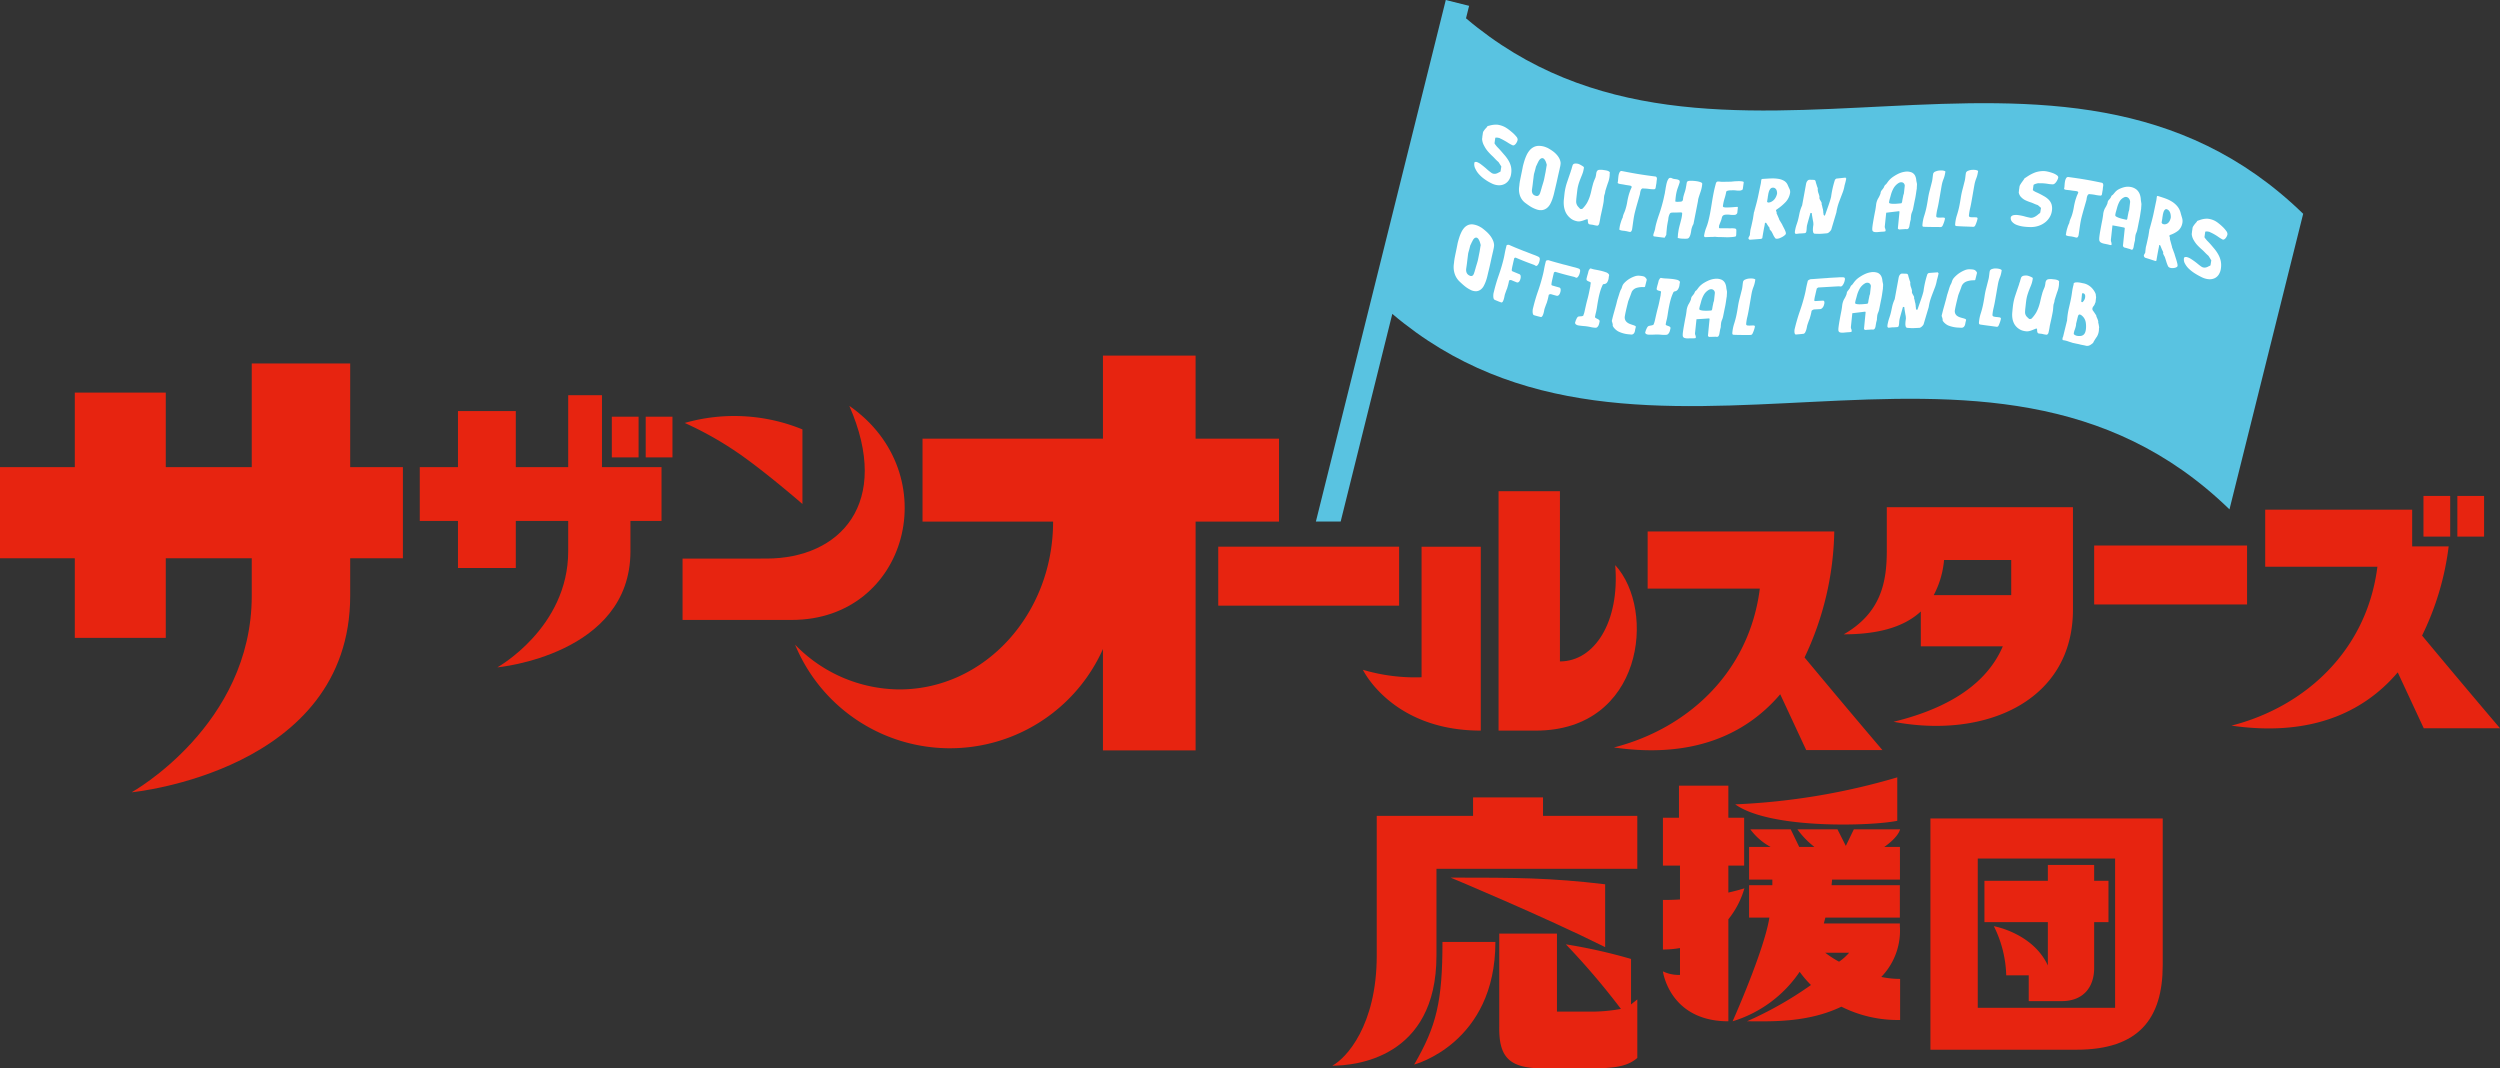 <svg xmlns="http://www.w3.org/2000/svg" width="388.605" height="166.073" viewBox="0 0 388.605 166.073"><rect x="0" y="0" width="388.605" height="166.073" fill="#333333" stroke="none"/><defs><style>.cls-1{fill:#e72410;}.cls-2{fill:#59c3e1;}.cls-3{fill:#fff;}</style></defs><g id="レイヤー_2" data-name="レイヤー 2"><g id="Layout"><path class="cls-1" d="M219.822,165.474s12.626-3.278,12.626-19.058h-8.228C224.221,155.719,223.274,159.533,219.822,165.474Z"/><path class="cls-1" d="M249.507,137.455c-8.6-1.02-13.919-1.04-24.031-1.04,0,0,14.331,5.973,24.031,10.807Z"/><path class="cls-1" d="M253.53,149.059a83.465,83.465,0,0,0-10.126-2.269,115.676,115.676,0,0,1,8.556,10.037,25.329,25.329,0,0,1-3.978.414H242.017V145.124h-8.971v14.383c-.092,4.852,1.575,6.475,6.522,6.566h8.092c3.789-.049,5.41-.416,6.845-1.619v-9.109l-.975.787Z"/><path class="cls-1" d="M239.848,123.952H228.976v2.865H214.003v21.734c0,10.818-4.744,15.961-6.908,17.1,3.385,0,16.191-1.049,16.191-17.1V135.048h31.22v-8.23h-14.657Z"/><path class="cls-1" d="M294.915,127.585V120.833a104.336,104.336,0,0,1-25.189,4.199C275.203,128.95,291.078,128.4,294.915,127.585Z"/><path class="cls-1" d="M268.66,138.745v-4.197h2.453v-7.439h-2.453v-4.988h-7.677v4.988h-2.495v7.439h2.653v5.267c-.852.051-1.74.081-2.653.077v7.703a15.11,15.11,0,0,0,2.653-.228v4.176a5.721,5.721,0,0,1-2.653-.552s1.01,7.76,10.172,7.76V142.897a13.806,13.806,0,0,0,2.495-4.814S270.228,138.386,268.66,138.745Z"/><path class="cls-1" d="M295.353,128.917h-7.191l-1.244,2.57-1.296-2.57H279.395a13.474,13.474,0,0,0,2.641,2.734h-2.361l-1.322-2.734h-6.275a9.519,9.519,0,0,0,3.157,2.734h-3.353v5.078h3.614v.869h-3.614v5.039h3.154c-.804,5.124-5.715,16.113-5.715,16.113a19.37,19.37,0,0,0,10.424-7.694,15.236,15.236,0,0,0,1.757,2.054,56.657,56.657,0,0,1-9.95,5.641c3.55,0,9.325.291,14.68-2.27a19.49,19.49,0,0,0,9.124,2.066V152.164a14.315,14.315,0,0,1-2.927-.307,10.323,10.323,0,0,0,2.889-7.874v-.438h-11.818l.237-.908h11.581v-5.039h-10.614l.083-.869h10.543v-5.078H292.892S295.003,130.243,295.353,128.917Zm-7.921,19.18a8.212,8.212,0,0,1-1.567,1.391,16.064,16.064,0,0,1-2.147-1.391Z"/><path class="cls-1" d="M300.068,163.17h22.711c9.718,0,13.398-4.876,13.398-13.145V127.22h-36.108Zm7.359-29.716h21.348v23.203h-21.348Z"/><path class="cls-1" d="M325.52,134.444h-7.197v2.469h-9.859v6.43h9.859v6.729c-2.35-5.045-8.393-6.102-8.393-6.102a18.107,18.107,0,0,1,1.923,7.639h3.497v4.009l5.151-.003c3.201,0,5.019-2.023,5.019-5.171v-7.101h2.225v-6.43H325.52Z"/><rect class="cls-1" x="189.368" y="84.976" width="28.113" height="9.168"/><rect class="cls-1" x="325.521" y="84.796" width="23.766" height="9.163"/><path class="cls-1" d="M132.02,63.089c6.636,15.136-1.408,23.736-12.896,23.736H106.099v9.539h16.969C141.166,96.364,147.162,73.605,132.02,63.089Z"/><path class="cls-1" d="M124.731,78.339V66.747a28.015,28.015,0,0,0-18.298-1.003,53.122,53.122,0,0,1,9.909,5.825C120.226,74.429,124.731,78.339,124.731,78.339Z"/><path class="cls-1" d="M298.576,100.466h12.743c-2.949,6.917-10.391,10.115-16.983,11.73,14.316,2.711,27.887-3.249,27.887-17.427V78.843h-28.935v6.749c0,4.929-.908,9.683-6.689,13.008,4.978,0,9.167-.96,11.977-3.55Zm3.611-13.422h10.441v5.465h-12.047A14.233,14.233,0,0,0,302.187,87.044Z"/><path class="cls-1" d="M276.721,107.918l4.039,8.675h11.848c-4.715-5.53-9.612-11.4-12.104-14.395a47.395,47.395,0,0,0,4.619-19.583h-29.011v8.879h17.438c-1.645,13.048-11.244,21.767-22.682,24.692C262.961,117.933,271.297,114.287,276.721,107.918Z"/><path class="cls-1" d="M376.492,98.796a43.476,43.476,0,0,0,4.133-13.859h-5.674V79.22h-22.843v8.879h17.439c-1.647,13.049-11.246,21.768-22.685,24.694,12.091,1.743,20.423-1.902,25.847-8.278l4.042,8.684h11.854C383.889,107.663,378.983,101.794,376.492,98.796Z"/><rect class="cls-1" x="376.709" y="77.089" width="4.157" height="6.32"/><rect class="cls-1" x="381.977" y="77.089" width="4.155" height="6.32"/><path class="cls-1" d="M93.573,61.435h-5.251V72.617h-8.145V63.9H71.187v8.717H65.249v8.358H71.187V88.289h8.99V80.976h8.145v4.72c0,11.909-11.019,18.042-11.019,18.042s20.694-1.91,20.694-18.042V80.976h4.832V72.617H93.573Z"/><rect class="cls-1" x="95.103" y="64.772" width="4.159" height="6.326"/><rect class="cls-1" x="100.37" y="64.772" width="4.159" height="6.326"/><path class="cls-1" d="M54.435,56.499H39.134V72.617H25.768V61.03H11.626V72.617H0V86.776H11.626V99.155H25.768V86.776H39.134v5.82c0,20.173-18.67,30.559-18.67,30.559s33.971-3.232,33.971-30.559V86.776H62.628V72.617H54.435Z"/><path class="cls-1" d="M198.815,68.186h-12.97V55.272h-14.4V68.186H143.398V81.083h20.296v.026c0,14.388-10.691,26.056-23.877,26.056a22.736,22.736,0,0,1-16.23-6.959,26.048,26.048,0,0,0,47.859.68v15.753h14.4V81.083h12.97Z"/><path class="cls-1" d="M230.176,113.567V84.981h-9.206v20.294a28.696,28.696,0,0,1-9.116-1.159S216.363,113.567,230.176,113.567Z"/><path class="cls-1" d="M251.072,87.841c.738,8.838-3.227,14.973-8.593,14.973V76.353h-9.539v37.215h5.802C255.362,113.567,257.507,94.871,251.072,87.841Z"/><path class="cls-2" d="M227.879,2.846l.482-1.94L224.736,0c-3.383,13.565-17.1,68.655-20.192,81.073h3.851l8.029-32.282c38.816,32.895,92.12-6.562,130.131,30.387q5.725-22.975,11.456-45.945C320.002-3.725,266.7,35.74,227.879,2.846Z"/><path class="cls-3" d="M229.188,25.262c.047-.094.246-.128.428-.059a2.582,2.582,0,0,1,.619.365c.229.171.485.379.766.619a8.268,8.268,0,0,0,.875.712.852.852,0,0,0,.366.118.861.861,0,0,0,.323-.029,1.354,1.354,0,0,0,.306-.123,2.485,2.485,0,0,1,.311-.154c.01-.002.023-.016.041-.037a.391.391,0,0,0,.029-.047c.048-.301.069-.45.119-.75-.016-.018-.063-.092-.145-.22-.079-.13-.145-.231-.189-.306a1.187,1.187,0,0,0-.087-.129.875.875,0,0,0-.097-.102c-.292-.231-.581-.592-.848-.836a8.937,8.937,0,0,1-.73-.756,4.281,4.281,0,0,1-.564-.844,2.523,2.523,0,0,1-.335-1.092c0-.018.015-.06.021-.111a1.644,1.644,0,0,0,.018-.164c.004-.06.008-.113.016-.162.005-.048.011-.079.014-.096.024-.11.038-.248.058-.387a.697.697,0,0,1,.139-.332c.018-.021.051-.071.099-.141.051-.067.102-.132.161-.197.06-.065.117-.125.171-.182.051-.06.085-.106.102-.13.007-.024.009-.038.015-.062a.854.854,0,0,1,.194-.069.91.91,0,0,0,.165-.039.855.855,0,0,1,.129-.035,3.579,3.579,0,0,1,1.079-.103,3.532,3.532,0,0,1,1.188.381,4.793,4.793,0,0,1,.529.346c.226.168.448.351.669.543a4.763,4.763,0,0,1,.563.588.702.702,0,0,1,.199.485,1.173,1.173,0,0,1-.085.283,1.714,1.714,0,0,1-.182.315.861.861,0,0,1-.254.232.3.3,0,0,1-.285.018,5.655,5.655,0,0,1-.738-.412c-.24-.156-.495-.293-.73-.424-.046-.024-.146-.078-.295-.148-.149-.066-.256-.132-.292-.143-.022-.007-.083-.009-.149-.027a1.205,1.205,0,0,0-.201-.031.861.861,0,0,0-.178.004c-.053.007-.08.027-.089.059-.043.308-.065.462-.109.772-.013.039.008.097.06.171.052.074.108.149.169.228a2.888,2.888,0,0,0,.193.229c.067.072.118.122.142.146.336.346.643.717.918,1.033a5.802,5.802,0,0,1,.686.928,3.316,3.316,0,0,1,.386.955A3.045,3.045,0,0,1,234.897,27a2.402,2.402,0,0,1-.323.947,1.792,1.792,0,0,1-.66.635,1.864,1.864,0,0,1-.93.217A2.635,2.635,0,0,1,231.85,28.5a6.885,6.885,0,0,1-1.014-.596,5.174,5.174,0,0,1-.895-.773,3.307,3.307,0,0,1-.606-.896A1.442,1.442,0,0,1,229.188,25.262Z"/><path class="cls-3" d="M236.182,28.711c.002-.033.002-.085.01-.144l.029-.176c.009-.06.018-.111.021-.158.008-.049.016-.078.019-.095.033-.153.069-.364.122-.614.051-.254.102-.502.154-.749.049-.248.095-.469.131-.657.037-.192.057-.301.065-.322.06-.244.134-.51.218-.787a7.441,7.441,0,0,1,.314-.829,3.505,3.505,0,0,1,.452-.749,2.1,2.1,0,0,1,.627-.539,1.798,1.798,0,0,1,.834-.221,3.075,3.075,0,0,1,1.103.205c.119.05.177.074.292.123a7.661,7.661,0,0,1,.756.47,3.659,3.659,0,0,1,.621.548,2.714,2.714,0,0,1,.435.617,1.814,1.814,0,0,1,.201.707c.001.035-.007.12-.021.251-.018.132-.03.218-.039.257-.018.066-.039.162-.066.289s-.042.199-.043.213c-.023.082-.063.26-.126.533-.063.273-.128.571-.199.894q-.103.483-.212.941c-.071.305-.123.532-.159.68-.051.201-.104.435-.165.699-.062.264-.144.531-.236.807a5.61,5.61,0,0,1-.341.792,2.028,2.028,0,0,1-.503.625,1.607,1.607,0,0,1-.711.329,1.896,1.896,0,0,1-.954-.113,4.507,4.507,0,0,1-.875-.41c-.265-.164-.534-.357-.803-.559a2.417,2.417,0,0,1-.626-.66,2.602,2.602,0,0,1-.309-.738,3.004,3.004,0,0,1-.085-.756C236.114,29.16,236.166,28.904,236.182,28.711Zm1.947.784a1.104,1.104,0,0,0,.067.536.712.712,0,0,0,.462.385.538.538,0,0,0,.379.029.504.504,0,0,0,.234-.189,1.146,1.146,0,0,0,.139-.296c.032-.112.072-.217.099-.309.005-.016.013-.048.026-.102.014-.052.029-.108.049-.167.019-.058.035-.112.05-.167.014-.054.018-.083.021-.089.115-.393.247-.776.333-1.122.083-.342.149-.745.237-1.152.008-.044.027-.128.043-.24.017-.116.036-.237.06-.364.022-.129.039-.25.058-.363.018-.111.043-.2.044-.243a.902.902,0,0,0-.061-.245,2.608,2.608,0,0,0-.111-.315,1.634,1.634,0,0,0-.172-.29.544.544,0,0,0-.221-.186.406.406,0,0,0-.284.008.676.676,0,0,0-.235.176,1.652,1.652,0,0,0-.18.254c-.049.092-.08.185-.111.227a.42.42,0,0,0-.059.109c-.025.061-.056.131-.091.204-.034.074-.067.144-.102.21a.938.938,0,0,0-.055.124l-.041.171c-.023.098-.054.207-.083.328-.034.122-.062.239-.098.354-.032.116-.06.204-.074.271-.009.037-.015.059-.023.096a.093.093,0,0,0,0,.041.096.096,0,0,1-.003.039.246.246,0,0,0-.014.049c-.012.086-.026.234-.052.448-.029.21-.057.435-.084.672-.024.233-.052.458-.083.668C238.161,29.266,238.142,29.414,238.129,29.495Z"/><path class="cls-3" d="M247.045,34.862a.285.285,0,0,1-.173-.183.936.936,0,0,1-.05-.256c-.003-.09-.008-.166-.008-.229,0-.065-.022-.104-.06-.112a.617.617,0,0,0-.263.051c-.113.042-.237.089-.378.136a3.268,3.268,0,0,1-.468.127,1.283,1.283,0,0,1-.5-.003,2.804,2.804,0,0,1-.59-.188,2.07,2.07,0,0,1-.491-.324,2.71,2.71,0,0,1-.692-.885,3.361,3.361,0,0,1-.274-.97,4.485,4.485,0,0,1-.009-.997c.038-.336.069-.662.104-.973a8.556,8.556,0,0,1,.385-1.699q.277-.817.566-1.656a.656.656,0,0,0,.028-.101,1.065,1.065,0,0,1,.064-.191,1.54,1.54,0,0,0,.062-.19c.016-.06.021-.099.026-.114.036-.122.076-.239.103-.335a.484.484,0,0,1,.119-.23.442.442,0,0,1,.249-.112,1.589,1.589,0,0,1,.468.026.942.942,0,0,1,.215.072c.093.044.188.094.286.148.099.057.189.111.279.172.087.059.16.123.162.151,0,.011-.004.048-.004.091a.484.484,0,0,1-.008.088,5.618,5.618,0,0,1-.123.562c-.06.19-.13.381-.208.572-.08.189-.155.378-.228.566-.075.185-.136.371-.194.541a6.149,6.149,0,0,0-.251,1.074c-.046.359-.086.732-.13,1.107-.031.26-.052.516-.058.771a1.226,1.226,0,0,0,.305.756c.017.019.061.071.139.153.077.081.125.144.139.153.006.006.027.012.051.027a.266.266,0,0,0,.049.028.223.223,0,0,1,.032.005l.015.006c.021-.003.065-.008.132-.016a.256.256,0,0,0,.145-.064,4.662,4.662,0,0,0,.676-.871,5.765,5.765,0,0,0,.409-.924,9.439,9.439,0,0,0,.267-.973c.071-.333.157-.676.257-1.032.002-.008.01-.032.019-.079.015-.043.025-.092.045-.145.018-.048.035-.098.054-.144.015-.047.028-.082.034-.107.002-.008.017-.04.041-.096.022-.053.05-.113.077-.178.025-.066.052-.125.073-.175a.59.59,0,0,0,.043-.101,3.53,3.53,0,0,0,.113-.564,1.088,1.088,0,0,1,.113-.412.449.449,0,0,1,.311-.211,2.451,2.451,0,0,1,.734.027c.061.008.145.019.249.035a2.474,2.474,0,0,1,.3.062,1.209,1.209,0,0,1,.263.112c.078.047.152.129.152.191.001.033-.019.115-.023.217-.005.108-.003.184-.005.214a4.002,4.002,0,0,1-.258,1.145c-.131.365-.249.747-.37,1.124a1.803,1.803,0,0,0-.078.381,2.183,2.183,0,0,1-.115.398c-.081.297-.067.769-.133,1.143-.066.374-.141.747-.224,1.122-.08.375-.165.748-.248,1.123a10.449,10.449,0,0,1-.217,1.129.868.868,0,0,1-.124.18.22.22,0,0,1-.211.066,3.993,3.993,0,0,1-.577-.115C247.49,34.92,247.244,34.913,247.045,34.862Z"/><path class="cls-3" d="M251.702,35.648a1.824,1.824,0,0,0,.042-.204,1.378,1.378,0,0,1,.027-.202,4.838,4.838,0,0,1,.186-.721,4,4,0,0,1,.283-.719.09.09,0,0,0,.019-.065.311.311,0,0,1-.004-.059,3.508,3.508,0,0,1,.202-.585,4.282,4.282,0,0,0,.218-.586,8.305,8.305,0,0,0,.265-1.118,10.881,10.881,0,0,1,.246-1.112c.009-.031.021-.079.042-.143.021-.065.043-.129.065-.192.023-.062.043-.121.058-.173.019-.053.031-.086.035-.102.004-.017.018-.052.041-.109.025-.053.049-.109.075-.168.025-.059.052-.115.075-.166s.035-.082.042-.098c.002-.016.005-.023.008-.039a.132.132,0,0,0-.047-.141.354.354,0,0,0-.14-.078c-.275-.062-.609-.088-.89-.149-.28-.064-.622-.087-.888-.159a.456.456,0,0,1-.21-.129c-.006-.018.024-.117.041-.229.016-.112.019-.186.022-.219.001-.07.017-.19.031-.35a4.017,4.017,0,0,1,.068-.475,1.399,1.399,0,0,1,.161-.415.319.319,0,0,1,.313-.162c.027.006.038.007.064.014,2.044.404,3.077.57,5.157.842a.224.224,0,0,1,.159.075.368.368,0,0,1,.07.14.501.501,0,0,1,.016.158.526.526,0,0,1-.016.129c-.001.008-.005.038-.014.093-.007.051-.015.114-.021.183-.008.072-.014.144-.021.213a1.423,1.423,0,0,1-.028.175c-.007.026-.012.067-.022.125-.01.056-.021.12-.033.191-.011.066-.021.133-.031.195-.011.06-.021.105-.025.129a.223.223,0,0,1-.078.115.21.21,0,0,1-.142.061,5.116,5.116,0,0,1-.793-.051,7.048,7.048,0,0,0-.794-.066.787.787,0,0,1-.137-.015.222.222,0,0,0-.157.037.398.398,0,0,0-.166.185,1.201,1.201,0,0,0-.085.248,1.731,1.731,0,0,0-.051.258,1.31,1.31,0,0,1-.039.225c-.246.881-.529,1.807-.759,2.717-.229.908-.317,1.901-.454,2.732a.835.835,0,0,1-.101.234.242.242,0,0,1-.249.13l-.016-.003c-.019-.002-.059-.012-.122-.024-.059-.014-.13-.029-.205-.049a2.023,2.023,0,0,0-.206-.044c-.064-.011-.101-.015-.108-.017a1.846,1.846,0,0,0-.242-.039c-.102-.007-.2-.018-.297-.033a1.371,1.371,0,0,1-.275-.068C251.784,35.747,251.702,35.68,251.702,35.648Z"/><path class="cls-3" d="M260.783,36.95c-.003-.015.012-.071.02-.14.006-.07.009-.143.014-.223.004-.078.01-.152.015-.221a1.272,1.272,0,0,1,.02-.141c.039-.219.066-.475.121-.709.054-.234.112-.469.178-.709.065-.237.126-.478.183-.711a4.743,4.743,0,0,0,.129-.706c.007-.065.011-.142.015-.225.009-.087-.051-.134-.177-.142a1.841,1.841,0,0,0-.26,0c-.117.006-.251.01-.389.01-.142.004-.276.004-.399.01-.124.002-.231-.01-.266-.002a.32.32,0,0,1-.067.011.749.749,0,0,1-.081,0,.334.334,0,0,0-.278.169,1.706,1.706,0,0,0-.154.373,1.997,1.997,0,0,0-.079.414,2.792,2.792,0,0,1-.043.298c-.046.2-.078.394-.106.564-.034.171-.056.342-.073.512-.016.175-.032.352-.051.532s-.033.376-.044.59c-.102.182-.154.271-.259.449-.662-.075-.992-.118-1.653-.208-.042-.005-.071-.04-.09-.096a.236.236,0,0,1-.021-.103c.041-.269.225-.651.281-.975a8.032,8.032,0,0,1,.222-.978c.128-.45.273-.9.431-1.344.153-.446.29-.894.412-1.336.086-.314.17-.627.242-.934.069-.309.135-.625.206-.929.003-.022.013-.081.027-.174.012-.097.03-.194.05-.295.019-.102.035-.198.048-.294.015-.095.021-.152.028-.176.016-.066.038-.178.066-.338a4.549,4.549,0,0,1,.123-.486,1.768,1.768,0,0,1,.2-.438.355.355,0,0,1,.299-.201c.019,0,.043.002.063.004a.135.135,0,0,0,.05-.006.138.138,0,0,1,.065.023c.035.014.07.031.11.048.042.016.079.032.117.047a.263.263,0,0,0,.075.026,2.861,2.861,0,0,0,.302.052,2.209,2.209,0,0,1,.34.058.878.878,0,0,1,.27.123c.072.052.07.17.087.223a.103.103,0,0,1,.003.062c-.109.376-.262.764-.39,1.141a6.559,6.559,0,0,0-.235,1.162c-.003.021-.012.07-.018.135-.005.068-.012.137-.019.211-.006.072-.014.142-.021.207-.006.066-.021.127-.017.135.017.043.232.082.385.075.153-.011.297-.018.429-.027a.409.409,0,0,0,.26-.087.358.358,0,0,0,.113-.184,1.4,1.4,0,0,0,.034-.238,1.244,1.244,0,0,1,.037-.24c.055-.218.119-.438.196-.664a5.362,5.362,0,0,0,.183-.666c0-.008.008-.047.02-.115.011-.068.027-.153.044-.246a2.863,2.863,0,0,0,.047-.285c.015-.1.034-.181.045-.232a.267.267,0,0,1,.131-.202.686.686,0,0,1,.292-.08,3.684,3.684,0,0,1,.476-.001,5.938,5.938,0,0,1,.668.066,2.94,2.94,0,0,1,.59.154c.168.066.252.152.243.257a4.796,4.796,0,0,1-.244,1.18c-.129.386-.268.782-.373,1.165-.005.016-.009.058-.021.127a.403.403,0,0,0-.01.129c-.285,1.463-.43,2.191-.718,3.65-.016.023-.038.064-.068.118-.029.058-.061.12-.088.189-.026.068-.051.133-.071.192-.019.061-.033.104-.039.128a1.996,1.996,0,0,0-.081.395,4.577,4.577,0,0,1-.103.531,1.741,1.741,0,0,1-.192.478.456.456,0,0,1-.355.232c-.075.008-.188.008-.335.008-.143.001-.294-.003-.449-.011a2.711,2.711,0,0,1-.421-.05C260.895,37.025,260.791,36.978,260.783,36.95Z"/><path class="cls-3" d="M265.027,36.857a.535.535,0,0,1-.109-.082.104.104,0,0,1-.037-.104,6.057,6.057,0,0,1,.299-1.179,8.595,8.595,0,0,0,.383-1.177c.121-.484.226-.972.31-1.462.086-.49.168-.982.244-1.473.081-.492.168-.98.264-1.465.095-.486.225-.979.351-1.449a.424.424,0,0,1,.096-.156.278.278,0,0,1,.194-.09,1.975,1.975,0,0,1,.373.019,2.226,2.226,0,0,0,.354.021c.044-.003.125,0,.247,0,.117-.003.24-.007.377-.007.135-.002.262-.004.381-.008.118-.002.199-.004.244-.004a.869.869,0,0,0,.131-.008c.077-.008.157-.016.246-.024.088-.006.168-.016.24-.023.07-.008.119-.012.14-.012.066,0,.169,0,.318-.01.148-.006.291-.006.435.002a2.51,2.51,0,0,1,.38.047c.114.025.168.073.158.147-.056.407-.085.609-.141,1.02-.006.062-.056.117-.154.162a.799.799,0,0,1-.262.08,2.732,2.732,0,0,1-.639-.019,3.842,3.842,0,0,0-.655-.021c-.053.001-.128,0-.213.003a1.943,1.943,0,0,0-.272.029,1.04,1.04,0,0,0-.252.068.214.214,0,0,0-.133.146,7.379,7.379,0,0,1-.25,1.007,6.846,6.846,0,0,0-.238,1.02,1.45,1.45,0,0,0-.023.159.172.172,0,0,0,.059.158.393.393,0,0,0,.187.057,2.206,2.206,0,0,0,.274.022c.098,0,.19,0,.279-.004.086-.004.149-.008.193-.008.042,0,.125-.003.244-.011.121-.006.243-.016.376-.027.132-.012.259-.021.382-.031.115-.008.201-.014.243-.014a.076.076,0,0,1,.071.045.102.102,0,0,1,.014.066c-.033.316-.048.476-.083.79a.346.346,0,0,1-.127.218.422.422,0,0,1-.248.123,3.356,3.356,0,0,1-.708-.007,3.324,3.324,0,0,0-.72-.022.846.846,0,0,0-.347.089.471.471,0,0,0-.17.163.783.783,0,0,0-.085.217c-.021.082-.041.166-.062.256-.008.025-.029.082-.062.175-.032.095-.071.192-.114.3-.041.104-.079.201-.111.289-.034.088-.077.166-.077.169a.081.081,0,0,1,0,.075.137.137,0,0,0-.009.098c.005.029-.017.105-.013.174.005.068.056.106.151.106.077.001.2.001.377.003.178,0,.366.002.566.002.197.002.389.003.565.003s.296-.001.362-.001a2.496,2.496,0,0,1,.457.033.266.266,0,0,1,.227.268.529.529,0,0,0-.004.113c0,.06,0,.131-.004.207-.003.079-.007.154-.01.231-.002.076-.005.135-.005.178-.008.028-.012.041-.018.072a.182.182,0,0,1-.162.192c-.1.018-.213.039-.334.052a8.564,8.564,0,0,1-1.36.033c-.448-.023-.951.006-1.341-.054a1.286,1.286,0,0,0-.244.004c-.13.009-.208.015-.232.015-.041,0-.118-.003-.231.001-.114.001-.234.007-.359.011-.123.008-.239.01-.349.012A1.337,1.337,0,0,1,265.027,36.857Z"/><path class="cls-3" d="M275.968,37.047a2.705,2.705,0,0,1-.344-.558,5.331,5.331,0,0,0-.273-.524.514.514,0,0,0-.085-.103.916.916,0,0,1-.121-.133.63.63,0,0,1-.084-.136c-.024-.043.015-.108.015-.128,0-.064-.19-.269-.278-.41-.087-.142-.176-.279-.259-.414h-.031c-.013.001-.021-.007-.032-.01a.106.106,0,0,0-.14.101,4.378,4.378,0,0,1-.073.435c-.043.209-.086.435-.129.674-.042.236-.085.463-.118.678-.039.213-.062.361-.071.44.002.013.005.023.008.036a1.356,1.356,0,0,1-.122.096c-.053.036-.082.052-.092.043-.673.055-1.008.082-1.676.127a.222.222,0,0,1-.22-.086.272.272,0,0,1-.064-.188.022.022,0,0,1,.012-.017.054.054,0,0,0,.014-.03.261.261,0,0,0,.01-.037c.002-.008.016-.029.035-.066.019-.035.039-.075.059-.117.02-.039.039-.076.06-.109a.629.629,0,0,0,.031-.061.896.896,0,0,0,.015-.164c.006-.082.014-.171.029-.264.011-.094.021-.183.03-.265.011-.079.018-.132.023-.155.013-.041.036-.14.075-.299.039-.156.08-.324.117-.505.04-.175.075-.345.11-.501.031-.158.056-.256.066-.297.009-.041.021-.115.036-.219.016-.105.035-.219.053-.341.021-.121.035-.233.054-.338a1.074,1.074,0,0,1,.038-.218.487.487,0,0,0,.043-.111c.014-.056.022-.094.025-.11.191-.694.389-1.399.538-2.089.15-.688.286-1.395.438-2.074.007-.023.014-.07.025-.135.011-.063.021-.133.026-.204.008-.073.019-.143.027-.213.016-.067.021-.12.029-.14a.178.178,0,0,1,.108-.085.759.759,0,0,1,.125-.015c.428-.02.861-.057,1.274-.071a5.634,5.634,0,0,1,1.139.066,2.511,2.511,0,0,1,.893.314,1.383,1.383,0,0,1,.561.666c.086.204.178.404.272.596a1.074,1.074,0,0,1,.08.643,2.728,2.728,0,0,1-.67,1.365,7.918,7.918,0,0,1-1.412,1.178.228.228,0,0,0-.101.135.346.346,0,0,0,.07.204.186.186,0,0,1,.004.205c.17.386.252.582.42.971a.116.116,0,0,0-.009.035c.187.312.283.468.469.775a1.186,1.186,0,0,0,.088.196c.061.122.132.26.211.41a4.255,4.255,0,0,1,.209.461.87.87,0,0,1,.074.353.434.434,0,0,1-.168.246,2.188,2.188,0,0,1-.359.256,4.516,4.516,0,0,1-.423.203,1.404,1.404,0,0,1-.365.091C276.142,37.121,276.02,37.109,275.968,37.047Zm-1.291-5.691c.006.026.062.07.085.089a.195.195,0,0,0,.126.038,1.073,1.073,0,0,0,.573-.193,1.462,1.462,0,0,0,.396-.357,1.854,1.854,0,0,0,.243-.424,2.281,2.281,0,0,0,.126-.38.97.97,0,0,0-.008-.292,1.004,1.004,0,0,0-.094-.33.658.658,0,0,0-.221-.252.581.581,0,0,0-.39-.078.445.445,0,0,0-.287.139,1.012,1.012,0,0,0-.19.281,1.863,1.863,0,0,0-.11.31c-.024.102-.044.172-.055.214-.001.007-.005.038-.012.085-.007.048-.016.105-.024.17-.014.064-.026.133-.038.197-.009.07-.012.127-.016.164-.004.023-.01.066-.021.125-.011.055-.019.117-.031.186-.011.067-.021.13-.03.187C274.691,31.292,274.675,31.342,274.677,31.355Z"/><path class="cls-3" d="M281.643,33.357a.254.254,0,0,0,.003-.166.173.173,0,0,0-.179-.088l-.049.002c-.016.066-.048.176-.093.334s-.092.325-.142.504c-.051.179-.1.349-.144.512-.046.163-.074.273-.089.33-.026.101-.039.151-.066.254a3.722,3.722,0,0,0-.052.476,3.017,3.017,0,0,1-.054.476.466.466,0,0,1-.087.181.364.364,0,0,1-.237.078c-.225.019-.452.04-.653.042-.207.004-.487.076-.676.059-.031-.004-.07-.047-.09-.094a.816.816,0,0,1-.043-.094c0-.01.007-.061.011-.139a1.35,1.35,0,0,1,.013-.152c.05-.235.102-.5.18-.75.079-.252.175-.511.246-.756.113-.393.194-.816.274-1.213a6.006,6.006,0,0,1,.409-1.219c.252-1.361.378-2.042.624-3.404.011-.039.027-.093.049-.156a.753.753,0,0,1,.098-.191.715.715,0,0,1,.149-.162.366.366,0,0,1,.207-.076c.027-.002.041-.004.064-.004.256.004.47.012.632.019a.285.285,0,0,1,.282.263,3.854,3.854,0,0,0,.153.518,2.7,2.7,0,0,0,.173.496.051.051,0,0,1,.008.04.228.228,0,0,0-.011.045,1.853,1.853,0,0,0,.094.66,3.55,3.55,0,0,1,.183.617.573.573,0,0,0-.005.277,1.941,1.941,0,0,0,.15.303c.062.102.116.2.163.293a.364.364,0,0,1,.012.238.876.876,0,0,0,.042.146,1.514,1.514,0,0,1,.061.242c.016.087.035.169.055.243a.957.957,0,0,0,.049.158c.006.021.007.059.015.104q.007.065.021.141c.008.05.016.1.018.148a.942.942,0,0,1,0,.096c.001.072.044.194.039.297-.004.105.121.252.166.243.043-.008.118-.185.145-.273.286-.861.667-1.793.868-2.658a14.772,14.772,0,0,1,.603-2.656,1.065,1.065,0,0,1,.108-.102c.056-.051.092-.076.115-.078.531-.059.798-.087,1.328-.144.096-.006.14.01.13.051-.011.043.07.069.076.08a10.835,10.835,0,0,1-.268,1.074,5.412,5.412,0,0,1-.283,1.077c-.2.526-.402,1.05-.59,1.553a7.967,7.967,0,0,0-.394,1.556c-.319,1.075-.48,1.611-.8,2.691a1.144,1.144,0,0,1-.239.305.843.843,0,0,1-.386.256c-.018.004-.08.008-.171.016-.099.01-.157.014-.178.016-.271.023-.539.05-.785.055-.249.007-.512-.008-.77-.016a.275.275,0,0,1-.272-.209,1.508,1.508,0,0,1-.053-.465,4.182,4.182,0,0,1,.043-.495,2.994,2.994,0,0,0,.037-.304c-.002-.033-.01-.103-.014-.205a1.435,1.435,0,0,0-.027-.213,2.042,2.042,0,0,1-.043-.215c-.018-.102-.038-.212-.058-.328-.019-.115-.036-.222-.053-.326C281.67,33.469,281.64,33.381,281.643,33.357Z"/><path class="cls-3" d="M295.221,35.672a.374.374,0,0,1-.142-.071.147.147,0,0,1-.07-.11c.101-1.023.148-1.535.253-2.556a.074.074,0,0,0-.041-.081.105.105,0,0,0-.097-.019c-.772.09-1.157.135-1.928.23-.087.84-.132,1.264-.219,2.107a.668.668,0,0,0,.059.35.697.697,0,0,1,.06.337c-.003.047-.015.078-.039.092a.454.454,0,0,1-.154.039c-.021.002-.054.004-.093.01-.04.006-.066.01-.073.01-.046.002-.112.006-.206.01-.092.006-.19.012-.288.022-.1.009-.189.017-.272.024-.083.01-.135.014-.157.015a1.785,1.785,0,0,1-.461-.022.441.441,0,0,1-.243-.129.388.388,0,0,1-.078-.229,2.419,2.419,0,0,1,.007-.32c.042-.429.122-.879.2-1.32q.116-.659.254-1.338c.002-.008.011-.053.023-.133.016-.082.031-.174.046-.279.014-.103.028-.207.043-.307.014-.099.021-.184.025-.236a2.779,2.779,0,0,1,.271-.852,4.159,4.159,0,0,0,.417-.862.756.756,0,0,1,.15-.438,4.964,4.964,0,0,0,.325-.424,1.112,1.112,0,0,0,.083-.189c.019-.055.078-.13.105-.195a.17.17,0,0,1,.03-.043.114.114,0,0,1,.037-.034c.135-.061.306-.335.433-.507a3.326,3.326,0,0,1,.482-.511,4.123,4.123,0,0,1,.434-.317c.168-.109.343-.213.53-.311a3.859,3.859,0,0,1,.567-.245,3.02,3.02,0,0,1,.558-.136,2.006,2.006,0,0,1,1.105.098,1.13,1.13,0,0,1,.517.484,1.862,1.862,0,0,1,.192.683c.022.253.117.532.117.698,0,.019-.011.068-.011.133a1.858,1.858,0,0,1-.01.203,1.298,1.298,0,0,0-.008.2.734.734,0,0,1-.008.128c-.087.489-.145,1.066-.266,1.609-.119.541-.218,1.097-.325,1.611a2.747,2.747,0,0,1-.149.426,2.144,2.144,0,0,0-.131.426,1.204,1.204,0,0,0-.015.128c-.006.069-.015.142-.023.221a1.717,1.717,0,0,0-.018.225,1.022,1.022,0,0,1-.005.128c-.04.159-.062.241-.102.402-.004.016-.012.057-.021.126-.012.067-.025.143-.039.224-.018.079-.031.156-.041.223-.012.069-.021.116-.024.141a1.594,1.594,0,0,1-.09.219.318.318,0,0,1-.253.18l-.035.001c-.009,0-.046-.001-.1-.007-.059-.006-.094-.01-.107-.01-.031.002-.097.008-.195.016-.101.009-.199.014-.302.018-.105.006-.203.014-.296.021A1.287,1.287,0,0,1,295.221,35.672Zm-1.583-4.238c-.015.096.042.162.174.195a2.082,2.082,0,0,0,.47.052c.184.003.368-.001.554-.016.185-.015.334-.03.428-.038.021-.001.066-.008.133-.014.066-.008.118-.008.134-.011a.373.373,0,0,0,.065-.069.337.337,0,0,0,.047-.068,1.137,1.137,0,0,0,.044-.236c.016-.109.038-.227.064-.355.026-.132.053-.252.075-.357a1.42,1.42,0,0,1,.048-.238.482.482,0,0,0,.045-.11c.014-.056.024-.098.029-.12.053-.47.08-.702.131-1.173a.461.461,0,0,0-.033-.189.62.62,0,0,0-.113-.192.464.464,0,0,0-.199-.133.571.571,0,0,0-.275-.029.855.855,0,0,0-.26.072,2.315,2.315,0,0,0-.884.899,4.525,4.525,0,0,0-.392.989c-.051.19-.103.385-.16.574A3.612,3.612,0,0,0,293.638,31.434Z"/><path class="cls-3" d="M298.828,34.925a6.106,6.106,0,0,1,.28-1.394,13.055,13.055,0,0,0,.367-1.408c.088-.438.162-.863.224-1.281a11.849,11.849,0,0,1,.271-1.277c.119-.465.231-.907.334-1.31.106-.407.118-.916.201-1.284a.548.548,0,0,1,.341-.308,1.985,1.985,0,0,1,.495-.144,3.556,3.556,0,0,1,.576-.019c.208.012.462.102.481.169a.743.743,0,0,1-.014.098c-.008.049-.014.079-.018.094a4.424,4.424,0,0,1-.244.926,4.935,4.935,0,0,0-.277.911c-.008.032-.031.155-.068.37s-.079.459-.126.734c-.046.272-.094.549-.142.828-.049.279-.089.501-.117.66-.067.385-.141.768-.227,1.135a7.429,7.429,0,0,0-.19,1.12.22.22,0,0,0,.201.261,2.664,2.664,0,0,0,.472.019c.173-.01.333-.01.476-.005s.219.083.2.2a3.627,3.627,0,0,1-.181.629,3.409,3.409,0,0,1-.181.432.37.37,0,0,1-.21.197.17.17,0,0,1-.059.013c-.025.001-.046.001-.058.001-.4,0-.826-.01-1.255-.01-.431-.002-.86-.012-1.281-.027-.138-.004-.221-.031-.247-.082A.532.532,0,0,1,298.828,34.925Z"/><path class="cls-3" d="M303.917,34.807a6.055,6.055,0,0,1,.284-1.395,13.208,13.208,0,0,0,.366-1.409c.089-.435.16-.862.224-1.28a12.329,12.329,0,0,1,.268-1.279c.126-.465.231-.91.338-1.313.104-.403.117-.919.2-1.288a.567.567,0,0,1,.341-.3,1.886,1.886,0,0,1,.493-.13,3.277,3.277,0,0,1,.573-.004c.205.016.456.113.478.181a.436.436,0,0,1-.018.097.819.819,0,0,1-.016.098,4.253,4.253,0,0,1-.245.924,5.144,5.144,0,0,0-.274.911c-.006.032-.029.155-.068.369-.038.217-.081.462-.128.737-.048.275-.095.551-.143.83-.05.279-.087.501-.118.662-.066.386-.141.768-.225,1.136a7.501,7.501,0,0,0-.191,1.124.228.228,0,0,0,.199.269,2.822,2.822,0,0,0,.468.03c.171-.004.33,0,.472.009.144.011.217.093.197.21a3.471,3.471,0,0,1-.181.625,3.122,3.122,0,0,1-.181.431.344.344,0,0,1-.208.192.159.159,0,0,1-.059.012h-.056c-.398-.012-.818-.035-1.247-.047-.425-.014-.855-.038-1.273-.062-.137-.008-.221-.037-.244-.088A.513.513,0,0,1,303.917,34.807Z"/><path class="cls-3" d="M312.575,33.713a.667.667,0,0,1,.479-.277,2.367,2.367,0,0,1,.708.007,8.002,8.002,0,0,1,.877.175,9.286,9.286,0,0,0,.994.236,1.039,1.039,0,0,0,.408-.053,1.622,1.622,0,0,0,.354-.164,2.457,2.457,0,0,0,.334-.234,3.494,3.494,0,0,1,.342-.266.183.183,0,0,0,.043-.052.279.279,0,0,0,.029-.052c.046-.289.07-.436.117-.725a1.333,1.333,0,0,1-.169-.14c-.088-.083-.168-.147-.217-.193a.92.92,0,0,0-.102-.078.422.422,0,0,0-.109-.052c-.296-.078-.656-.279-.96-.377a7.127,7.127,0,0,1-.838-.324,2.207,2.207,0,0,1-.657-.463,1.348,1.348,0,0,1-.411-.779c0-.018.014-.061.018-.111.005-.047.011-.1.016-.152.002-.054.008-.102.01-.147.01-.044.014-.075.019-.089.022-.111.031-.238.05-.371a.89.89,0,0,1,.145-.361c.018-.027.053-.087.106-.17.055-.083.115-.169.179-.256.065-.086.124-.169.18-.248.059-.08.096-.134.114-.166.008-.022.009-.035.016-.061a1.637,1.637,0,0,1,.219-.16,1.516,1.516,0,0,0,.18-.119c.059-.04.111-.071.147-.094a5.918,5.918,0,0,1,1.208-.613,4.013,4.013,0,0,1,1.329-.191,3.155,3.155,0,0,1,.592.088,6.058,6.058,0,0,1,.751.22,2.644,2.644,0,0,1,.63.323c.171.121.245.246.229.367a1.17,1.17,0,0,1-.088.289,2.253,2.253,0,0,1-.192.353,1.233,1.233,0,0,1-.269.299.452.452,0,0,1-.312.123,5.883,5.883,0,0,1-.818-.086,6.757,6.757,0,0,0-.816-.08c-.05-.002-.164-.006-.332-.002-.166.002-.288-.01-.327-.004-.031.004-.09.027-.167.041a1.977,1.977,0,0,0-.223.064,1.759,1.759,0,0,0-.2.086c-.054.03-.086.059-.094.093-.042.293-.062.441-.102.733-.012.042.016.082.073.122a2.147,2.147,0,0,0,.191.127,1.995,1.995,0,0,0,.224.116,1.587,1.587,0,0,0,.16.069,11.595,11.595,0,0,1,1.042.539,3.172,3.172,0,0,1,.775.575,1.866,1.866,0,0,1,.439.726,2.281,2.281,0,0,1,.054.986,2.577,2.577,0,0,1-.331.973,2.915,2.915,0,0,1-.703.815,3.35,3.35,0,0,1-1.015.549,3.74,3.74,0,0,1-1.256.197,8.819,8.819,0,0,1-1.146-.078,4.572,4.572,0,0,1-1.021-.256,1.772,1.772,0,0,1-.712-.48A.842.842,0,0,1,312.575,33.713Z"/><path class="cls-3" d="M321.115,36.51a1.613,1.613,0,0,0,.04-.199c.012-.103.023-.176.029-.207a5.198,5.198,0,0,1,.186-.721,3.693,3.693,0,0,1,.286-.718.1.1,0,0,0,.014-.066.271.271,0,0,1,0-.058,3.543,3.543,0,0,1,.202-.588,5.209,5.209,0,0,0,.218-.582,8.791,8.791,0,0,0,.264-1.12,10.63,10.63,0,0,1,.244-1.109c.007-.032.022-.081.043-.144.022-.062.045-.129.067-.193.021-.065.041-.123.058-.176.019-.053.03-.085.035-.101a.689.689,0,0,1,.041-.108c.026-.053.049-.111.076-.17.023-.06.049-.114.075-.168.021-.049.032-.082.037-.098.003-.014.006-.021.01-.035a.125.125,0,0,0-.046-.14.341.341,0,0,0-.141-.079c-.276-.059-.615-.074-.898-.126-.282-.054-.624-.061-.898-.116a.422.422,0,0,1-.211-.113,1.551,1.551,0,0,1,.041-.229,1.73,1.73,0,0,0,.022-.218c.001-.069.017-.189.028-.346a4.068,4.068,0,0,1,.069-.473,1.365,1.365,0,0,1,.163-.417.35.35,0,0,1,.316-.181c.024.004.037.007.062.011,2.079.284,3.109.454,5.148.882a.255.255,0,0,1,.157.089.436.436,0,0,1,.067.148.567.567,0,0,1,.014.162.673.673,0,0,1-.014.131c-.003.009-.007.04-.016.094-.008.053-.018.115-.024.186-.005.071-.013.144-.019.214a1.516,1.516,0,0,1-.028.178c-.006.024-.015.066-.024.123-.008.059-.019.122-.031.192-.01.069-.023.136-.033.197-.012.062-.019.105-.025.13a.231.231,0,0,1-.075.111.19.19,0,0,1-.14.047,6.22,6.22,0,0,1-.782-.105,5.803,5.803,0,0,0-.776-.109.654.654,0,0,1-.142-.018.22.22,0,0,0-.155.03.423.423,0,0,0-.164.186,1.48,1.48,0,0,0-.086.241,1.914,1.914,0,0,0-.047.262,1.898,1.898,0,0,1-.042.227c-.247.881-.528,1.803-.759,2.713-.226.912-.316,1.904-.454,2.74A.935.935,0,0,1,323,36.81a.235.235,0,0,1-.248.121.026.026,0,0,0-.016-.004c-.021-.004-.062-.012-.123-.027s-.129-.031-.205-.055c-.074-.019-.143-.035-.204-.046-.061-.011-.099-.019-.107-.021a1.933,1.933,0,0,0-.242-.038c-.099-.009-.197-.021-.298-.035a1.42,1.42,0,0,1-.273-.069C321.201,36.609,321.115,36.541,321.115,36.51Z"/><path class="cls-3" d="M330.189,38.465a.438.438,0,0,1-.132-.123.237.237,0,0,1-.062-.142c.115-1.074.169-1.608.281-2.679a.103.103,0,0,0-.031-.1.119.119,0,0,0-.093-.055c-.714-.145-1.069-.21-1.787-.336-.098.88-.142,1.318-.24,2.199a.935.935,0,0,0,.048.392,1.028,1.028,0,0,1,.051.384c-.005.051-.017.08-.04.088a.409.409,0,0,1-.143-.006c-.018-.004-.049-.01-.085-.016a.56.56,0,0,1-.07-.012c-.041-.012-.104-.029-.19-.051-.085-.019-.175-.039-.268-.057-.09-.019-.176-.035-.252-.051-.077-.014-.124-.024-.146-.029a1.775,1.775,0,0,1-.429-.154.583.583,0,0,1-.223-.207.554.554,0,0,1-.069-.267,2.713,2.713,0,0,1,.009-.337c.047-.447.13-.908.211-1.357.078-.447.165-.898.259-1.359.001-.006.008-.051.023-.136.016-.082.032-.177.049-.284.015-.107.031-.211.046-.315.016-.104.021-.189.027-.244a2.809,2.809,0,0,1,.266-.84,3.921,3.921,0,0,0,.403-.805.742.742,0,0,1,.145-.428,3.354,3.354,0,0,0,.312-.369.652.652,0,0,0,.082-.174c.02-.054.075-.121.103-.183a.229.229,0,0,1,.026-.035.062.062,0,0,1,.04-.024c.103-.027.288-.278.41-.422a2.157,2.157,0,0,1,.455-.415,3.094,3.094,0,0,1,.408-.213,4.462,4.462,0,0,1,.497-.177,2.753,2.753,0,0,1,.531-.098,2.205,2.205,0,0,1,.518.025,2.002,2.002,0,0,1,1.018.45,1.82,1.82,0,0,1,.464.694,2.807,2.807,0,0,1,.161.803c.017.279.1.594.094.793,0,.019-.01.069-.011.14-.003.07-.007.144-.015.22-.006.076-.013.145-.013.211-.003.066-.007.112-.009.135-.096.514-.157,1.111-.278,1.656-.118.549-.217,1.112-.333,1.636a2.257,2.257,0,0,1-.143.415,1.945,1.945,0,0,0-.126.416c-.004.016-.011.061-.019.136-.007.07-.018.147-.026.23-.009.086-.017.166-.017.238-.003.072-.007.119-.01.137-.041.158-.06.238-.101.399-.004.018-.012.06-.023.13-.014.073-.029.147-.046.232-.012.082-.024.16-.037.229-.015.072-.022.117-.029.142a1.154,1.154,0,0,1-.084.21.197.197,0,0,1-.235.105l-.032-.008c-.01-.004-.038-.018-.093-.041a.566.566,0,0,0-.092-.045c-.032-.01-.093-.027-.183-.051-.091-.023-.184-.049-.279-.08-.095-.028-.186-.055-.27-.074A1.565,1.565,0,0,1,330.189,38.465Zm-1.387-5.053a.264.264,0,0,0,.16.262,2.695,2.695,0,0,0,.434.197c.169.057.342.107.515.15.17.041.307.07.395.09.021.006.061.015.121.029a.887.887,0,0,0,.122.027c.018-.002.047-.037.063-.054a.62.62,0,0,0,.047-.059,1.477,1.477,0,0,0,.045-.241c.017-.111.039-.232.066-.364.025-.132.05-.253.075-.362a1.186,1.186,0,0,1,.051-.239.515.515,0,0,0,.04-.104c.013-.057.025-.097.031-.12.057-.489.084-.735.143-1.223a.759.759,0,0,0-.027-.214.932.932,0,0,0-.102-.244.725.725,0,0,0-.181-.207.558.558,0,0,0-.256-.115.578.578,0,0,0-.239,0,1.578,1.578,0,0,0-.838.701,4.209,4.209,0,0,0-.379.948c-.051.19-.104.384-.158.567A3.659,3.659,0,0,0,328.803,33.412Z"/><path class="cls-3" d="M337.016,41.402a5.373,5.373,0,0,1-.292-.768c-.066-.214-.136-.456-.228-.698-.014-.031-.04-.082-.075-.147a2.172,2.172,0,0,1-.107-.198,1.948,1.948,0,0,1-.072-.185c-.019-.056.015-.117.015-.135.018-.092-.157-.374-.233-.566-.076-.191-.154-.379-.225-.56a.179.179,0,0,1-.029-.012c-.012-.004-.02-.018-.027-.023-.055-.055-.118-.027-.126.055a4.156,4.156,0,0,1-.079.451c-.043.213-.086.444-.132.685-.044.246-.088.478-.126.699-.039.221-.062.373-.074.459l.007.045c-.026.014-.062.033-.11.053-.048.021-.074.025-.082.014-.609-.206-.913-.305-1.525-.492a.309.309,0,0,1-.197-.172.425.425,0,0,1-.058-.226c0-.008.008-.012.014-.016a.05.05,0,0,0,.014-.028.133.133,0,0,0,.01-.035.355.355,0,0,1,.029-.062c.021-.033.039-.068.06-.106a1.029,1.029,0,0,1,.059-.097.56.56,0,0,0,.029-.057c.004-.021.012-.082.019-.17.005-.092.017-.185.029-.281.012-.098.023-.188.032-.272.012-.084.02-.139.026-.164.008-.039.034-.14.074-.297.039-.156.078-.328.118-.508.039-.178.078-.35.111-.508.035-.16.056-.26.066-.301.009-.04.024-.114.04-.223.016-.111.035-.225.057-.35.018-.128.037-.244.054-.353a1.239,1.239,0,0,1,.037-.225.368.368,0,0,0,.043-.104c.014-.055.023-.092.027-.109.186-.682.384-1.387.536-2.082s.29-1.414.443-2.103c.006-.021.017-.07.027-.135.01-.066.021-.139.028-.215.009-.076.017-.15.03-.223a.669.669,0,0,1,.028-.14.101.101,0,0,1,.103-.056.503.503,0,0,1,.112.025c.384.127.787.246,1.161.387a5.306,5.306,0,0,1,1.026.514,3.434,3.434,0,0,1,.795.717,2.584,2.584,0,0,1,.482.978c.068.267.149.528.225.782a1.659,1.659,0,0,1,.055.751,2.05,2.05,0,0,1-.634,1.219,4.185,4.185,0,0,1-1.293.691.149.149,0,0,0-.091.106.621.621,0,0,0,.055.254.237.237,0,0,1,0,.229c.143.5.21.752.348,1.258-.002.012-.005.019-.008.035.16.427.235.641.396,1.07a2.044,2.044,0,0,0,.072.257c.05.163.108.351.176.558.066.207.122.408.169.609a1.323,1.323,0,0,1,.055.426.276.276,0,0,1-.152.199,1.002,1.002,0,0,1-.329.117,1.736,1.736,0,0,1-.378.031.869.869,0,0,1-.326-.06A.527.527,0,0,1,337.016,41.402Zm-1.01-6.807c.004.041.054.098.073.131a.291.291,0,0,0,.115.09.737.737,0,0,0,.518.012.799.799,0,0,0,.363-.236,1.165,1.165,0,0,0,.231-.367,2.179,2.179,0,0,0,.12-.365,1.32,1.32,0,0,0,.002-.327,1.701,1.701,0,0,0-.075-.4,1.199,1.199,0,0,0-.193-.366.712.712,0,0,0-.35-.242.266.266,0,0,0-.263.049.651.651,0,0,0-.179.233,1.607,1.607,0,0,0-.106.299c-.026.101-.045.171-.053.212a.645.645,0,0,0-.013.088c-.007.05-.017.111-.03.178-.009.065-.021.133-.034.202-.012.071-.012.136-.018.174-.003.022-.015.066-.022.125-.009.059-.019.124-.033.192-.014.071-.023.138-.033.195C336.019,34.527,336.006,34.579,336.006,34.596Z"/><path class="cls-3" d="M339.49,40.076c.047-.105.253-.16.439-.114a2.164,2.164,0,0,1,.638.287,9.523,9.523,0,0,1,.781.548c.283.222.591.493.889.68a.834.834,0,0,0,.366.116.99.99,0,0,0,.319-.027,1.309,1.309,0,0,0,.305-.12,2.383,2.383,0,0,1,.312-.147.117.117,0,0,0,.041-.039.228.228,0,0,0,.028-.046c.049-.301.072-.449.119-.75a2.612,2.612,0,0,1-.142-.226c-.081-.131-.146-.236-.189-.31-.017-.023-.045-.07-.09-.131a.735.735,0,0,0-.094-.103c-.291-.232-.583-.589-.85-.822-.272-.235-.52-.468-.747-.707a3.93,3.93,0,0,1-.578-.771,2.204,2.204,0,0,1-.35-1.02c0-.021.011-.062.018-.113a1.366,1.366,0,0,0,.016-.164c.004-.057.012-.111.017-.157.007-.046.012-.079.015-.093.023-.111.037-.248.056-.386a.726.726,0,0,1,.142-.333c.017-.027.05-.078.099-.148.052-.073.106-.141.165-.213.062-.065.12-.135.173-.198a1.332,1.332,0,0,0,.106-.139c.007-.026.011-.038.018-.061a.858.858,0,0,1,.194-.091c.059-.017.114-.032.172-.054a1.034,1.034,0,0,1,.132-.049,3.314,3.314,0,0,1,1.101-.182,3.077,3.077,0,0,1,1.195.344,3.728,3.728,0,0,1,.526.353,7.228,7.228,0,0,1,.661.573,4.256,4.256,0,0,1,.553.634.795.795,0,0,1,.196.512,1.122,1.122,0,0,1-.087.284,1.436,1.436,0,0,1-.183.303.796.796,0,0,1-.245.217.295.295,0,0,1-.283-.004,6.706,6.706,0,0,1-.723-.457,7.564,7.564,0,0,0-.731-.44c-.045-.025-.145-.077-.295-.146-.147-.066-.257-.129-.296-.141-.023-.008-.08-.008-.145-.023a1.807,1.807,0,0,0-.202-.024,1.238,1.238,0,0,0-.183.012c-.052.01-.08.027-.087.06-.045.309-.067.461-.111.77-.011.038.009.095.064.163.05.07.108.144.172.221a2.585,2.585,0,0,0,.192.225c.066.068.118.116.142.143.338.34.644.72.918,1.043a5.908,5.908,0,0,1,.674.977,3.666,3.666,0,0,1,.37,1.006,3.397,3.397,0,0,1,.02,1.121,2.304,2.304,0,0,1-.321.934,1.567,1.567,0,0,1-.647.59,1.866,1.866,0,0,1-.918.16,3.001,3.001,0,0,1-1.127-.329,10.32,10.32,0,0,1-1.02-.566,5.983,5.983,0,0,1-.912-.7,3.06,3.06,0,0,1-.631-.809A1.286,1.286,0,0,1,339.49,40.076Z"/><path class="cls-3" d="M226.028,40.717c.003-.035.006-.087.015-.145.007-.06.018-.12.027-.179.009-.061.018-.115.024-.162s.012-.082.016-.097c.031-.152.069-.365.122-.62.053-.252.104-.502.157-.751.05-.251.094-.47.133-.663.035-.191.058-.301.064-.324.06-.246.132-.504.22-.782a6.058,6.058,0,0,1,.31-.813,3.064,3.064,0,0,1,.441-.715,1.74,1.74,0,0,1,.609-.469,1.502,1.502,0,0,1,.811-.11,3.076,3.076,0,0,1,1.063.361c.11.066.167.099.281.163a8.894,8.894,0,0,1,.722.586,4.723,4.723,0,0,1,.601.644,3.572,3.572,0,0,1,.413.694,2.142,2.142,0,0,1,.188.757,2.116,2.116,0,0,1-.021.256c-.018.133-.031.218-.041.257-.018.065-.039.165-.064.292-.026.127-.04.197-.046.215-.021.08-.061.257-.124.531-.064.275-.129.572-.2.897-.068.326-.14.642-.211.95-.07.303-.124.529-.163.674-.049.203-.104.438-.165.701a7.109,7.109,0,0,1-.233.808,5.351,5.351,0,0,1-.338.77,1.717,1.717,0,0,1-.494.582,1.302,1.302,0,0,1-.687.246,1.839,1.839,0,0,1-.929-.241,4.77,4.77,0,0,1-.834-.539c-.257-.205-.514-.44-.772-.686a2.978,2.978,0,0,1-.6-.77,3.049,3.049,0,0,1-.291-.805,3.446,3.446,0,0,1-.074-.798C225.96,41.172,226.014,40.912,226.028,40.717Zm1.877,1.084a1.206,1.206,0,0,0,.06.559.834.834,0,0,0,.443.464.533.533,0,0,0,.364.077A.411.411,0,0,0,229,42.738a1.072,1.072,0,0,0,.137-.292c.032-.109.071-.21.101-.3.003-.015.013-.051.024-.103.013-.055.029-.107.048-.167a1.485,1.485,0,0,0,.051-.165c.013-.053.019-.082.022-.09.111-.39.24-.77.328-1.113.082-.344.15-.748.236-1.159.01-.05.027-.132.049-.247.017-.113.037-.236.059-.366.021-.132.042-.253.058-.368.019-.115.042-.205.048-.244a1.304,1.304,0,0,0-.055-.261c-.034-.115-.067-.229-.109-.341a1.99,1.99,0,0,0-.163-.322.63.63,0,0,0-.21-.221.365.365,0,0,0-.276-.031.547.547,0,0,0-.23.15,1.136,1.136,0,0,0-.173.237,2.316,2.316,0,0,1-.111.218.608.608,0,0,0-.059.107c-.025.059-.055.125-.089.197s-.067.142-.1.207a.666.666,0,0,0-.054.117c-.005.019-.017.073-.04.172-.025.098-.054.205-.082.328-.03.12-.065.24-.1.353-.034.115-.057.202-.072.268-.01.041-.016.059-.025.098a.079.079,0,0,0-.002.042.083.083,0,0,1-.003.04c-.004.019-.007.029-.011.05-.011.087-.03.237-.057.453-.028.218-.055.446-.084.685-.025.239-.057.468-.087.678C227.937,41.564,227.914,41.713,227.905,41.801Z"/><path class="cls-3" d="M232.969,42.788q.413-1.17.726-2.419c.075-.307.142-.617.197-.931.058-.312.124-.622.202-.929.036-.146.053-.22.092-.367a.203.203,0,0,1,.155-.078.791.791,0,0,1,.221-.004c.057.016.197.09.393.172.193.085.396.17.609.26.217.088.418.17.607.244.191.077.325.132.403.164.011.004.056.021.134.053.077.031.162.065.257.097s.189.069.288.108c.098.037.175.068.234.094.312.12.595.231.846.328a6.004,6.004,0,0,1,.839.351.367.367,0,0,1,.175.272.927.927,0,0,1-.023.283c-.006.023-.021.088-.047.19a1.609,1.609,0,0,1-.118.308,1.07,1.07,0,0,1-.189.269.222.222,0,0,1-.255.065.083.083,0,0,1-.03-.019.098.098,0,0,0-.026-.016.639.639,0,0,1-.101-.056.514.514,0,0,0-.099-.055c-1.16-.422-1.735-.646-2.878-1.132-.078.024-.115.036-.193.064-.023.096-.036.145-.061.24-.065.27-.126.535-.181.803a6.487,6.487,0,0,0-.159.828.244.244,0,0,0,.027.111.185.185,0,0,0,.1.092c.42.176.632.265,1.053.434a.299.299,0,0,1,.153.129.405.405,0,0,1,.057.18,1.302,1.302,0,0,1,.003.195,1.033,1.033,0,0,1-.019.148c-.016.055-.035.126-.062.213a.921.921,0,0,1-.119.243.501.501,0,0,1-.187.165.311.311,0,0,1-.257-.006c-.315-.125-.472-.19-.787-.324a.351.351,0,0,0-.207-.019.314.314,0,0,0-.158.066,1.26,1.26,0,0,0-.052.232c-.025.116-.051.235-.082.358-.032.128-.066.246-.098.356-.033.112-.056.193-.068.241a1.127,1.127,0,0,1-.066.166c-.036.088-.071.186-.109.289-.039.105-.071.201-.103.293-.034.086-.053.145-.062.168a2.754,2.754,0,0,0-.083.34c-.024.141-.059.283-.1.428a1.864,1.864,0,0,1-.15.38.271.271,0,0,1-.236.167c-.032-.006-.103-.041-.2-.074-.091-.031-.19-.07-.3-.115-.107-.043-.21-.086-.307-.127-.099-.039-.168-.07-.204-.088a.173.173,0,0,1-.031-.014.307.307,0,0,1-.158-.194,1.113,1.113,0,0,1-.052-.31,2.133,2.133,0,0,1,.006-.316,1.25,1.25,0,0,1,.026-.197c.038-.15.054-.227.093-.377Q232.556,43.958,232.969,42.788Z"/><path class="cls-3" d="M239.087,45.221c.276-.791.516-1.602.725-2.436q.119-.46.201-.926c.054-.31.121-.619.196-.924.038-.146.058-.221.094-.365a.269.269,0,0,1,.161-.1.974.974,0,0,1,.224-.027c.06.008.204.066.406.125.199.058.409.119.63.18.222.065.432.121.627.174.197.051.334.092.413.112.01.004.056.015.135.04.081.021.168.043.268.067.095.021.196.044.298.073.102.025.18.048.24.065.322.084.612.164.869.232a6.058,6.058,0,0,1,.864.255.31.31,0,0,1,.177.249.756.756,0,0,1-.02.275c-.007.025-.022.088-.046.19a1.428,1.428,0,0,1-.118.311,1.212,1.212,0,0,1-.192.284.254.254,0,0,1-.264.088.086.086,0,0,1-.027-.016.111.111,0,0,0-.028-.014.489.489,0,0,1-.103-.043.497.497,0,0,0-.102-.045c-1.19-.289-1.785-.445-2.964-.795-.078.033-.118.049-.196.082-.025.098-.037.147-.06.244-.066.268-.127.535-.185.801a6.393,6.393,0,0,0-.156.82.249.249,0,0,0,.029.107.143.143,0,0,0,.104.074c.432.127.649.19,1.082.309a.255.255,0,0,1,.159.109.365.365,0,0,1,.06.172.928.928,0,0,1,.003.189.973.973,0,0,1-.018.143c-.016.059-.036.129-.064.217a.881.881,0,0,1-.118.246.615.615,0,0,1-.189.184.334.334,0,0,1-.263.021c-.327-.086-.49-.133-.815-.229a.339.339,0,0,0-.211.004.387.387,0,0,0-.165.081,1.779,1.779,0,0,0-.051.233c-.024.115-.05.234-.08.359-.031.125-.062.244-.097.357-.032.111-.056.191-.067.238-.005.023-.031.082-.067.172-.039.09-.076.188-.113.293-.039.105-.072.201-.106.295a1.75,1.75,0,0,0-.059.17,2.229,2.229,0,0,0-.083.34,3.444,3.444,0,0,1-.099.428,1.929,1.929,0,0,1-.156.385c-.061.111-.161.195-.24.188-.031,0-.107-.027-.204-.049s-.201-.047-.311-.078c-.11-.027-.214-.059-.315-.086s-.173-.049-.212-.06a.306.306,0,0,0-.03-.012.254.254,0,0,1-.165-.172,1.012,1.012,0,0,1-.056-.295,2.307,2.307,0,0,1,.004-.309,1.493,1.493,0,0,1,.026-.193c.037-.152.055-.229.094-.377Q238.669,46.403,239.087,45.221Z"/><path class="cls-3" d="M244.84,50.109a.11.11,0,0,1,.029-.053.053.053,0,0,0,.01-.043,1.597,1.597,0,0,1,.142-.373,1.337,1.337,0,0,1,.2-.348.298.298,0,0,1,.185-.094c.08-.012.158-.023.241-.027.081-.004.161-.012.236-.016a1.016,1.016,0,0,0,.195-.068.082.082,0,0,0,.032-.033c.009-.024.018-.041.023-.057a.651.651,0,0,1,.028-.098c.02-.047.038-.102.06-.162.019-.059.035-.115.05-.172.015-.059.026-.1.03-.123.143-.642.285-1.316.465-1.961.179-.643.299-1.324.432-1.955.002-.014.006-.048.009-.1a.89.89,0,0,1,.019-.16l.021-.16c.008-.051.017-.09.02-.111a.174.174,0,0,0-.111-.164c-.074-.029-.155-.064-.242-.098a.982.982,0,0,1-.226-.131.22.22,0,0,1-.073-.226.047.047,0,0,0,0-.028.043.043,0,0,1-.004-.026c.012-.047.034-.132.062-.248.028-.118.064-.24.102-.373.04-.132.074-.259.105-.376.028-.117.045-.205.059-.237a1.886,1.886,0,0,1,.135-.226.239.239,0,0,1,.21-.135.162.162,0,0,1,.029.018.138.138,0,0,1,.029.006,3.634,3.634,0,0,0,.637.162c.277.051.559.105.845.172a7.142,7.142,0,0,1,.789.232.911.911,0,0,1,.474.326.301.301,0,0,1,.021.244,1.622,1.622,0,0,0-.044.244,1.651,1.651,0,0,1-.222.723.604.604,0,0,1-.535.302.245.245,0,0,0-.203.168,6.879,6.879,0,0,0-.377,1c-.095.338-.181.676-.249,1.02-.067.342-.128.684-.184,1.025-.052.342-.102.699-.177,1.027-.002.018-.012.061-.028.129s-.038.143-.056.225c-.022.082-.037.156-.05.227-.012.068-.018.111-.022.127-.007.039-.015.059-.024.098a.204.204,0,0,0,.09.219,2.502,2.502,0,0,0,.259.137,1.558,1.558,0,0,1,.256.154.291.291,0,0,1,.102.277c-.008.053-.034.141-.055.25a1.779,1.779,0,0,1-.102.324,1.028,1.028,0,0,1-.194.279.382.382,0,0,1-.305.102,3.95,3.95,0,0,1-.71-.098c-.258-.06-.503-.098-.704-.125-.028-.006-.105-.014-.228-.025-.12-.01-.248-.019-.378-.033-.131-.014-.256-.027-.375-.043-.121-.018-.197-.025-.228-.033a.874.874,0,0,1-.382-.148A.332.332,0,0,1,244.84,50.109Z"/><path class="cls-3" d="M250.684,50.541a.25.25,0,0,0,.003-.111c-.011-.061-.025-.129-.046-.203-.02-.072-.037-.142-.061-.209a.577.577,0,0,1-.035-.146c.044-.174.062-.256.105-.426.038-.166.061-.248.103-.412q.018-.073.088-.322c.047-.164.098-.342.149-.533.054-.188.102-.365.149-.531.046-.166.077-.272.089-.32.073-.301.111-.451.185-.755a1.883,1.883,0,0,0,.092-.269c.036-.125.079-.252.122-.383.043-.135.082-.257.114-.369.036-.115.067-.191.082-.229.004-.012.022-.062.053-.147a.735.735,0,0,1,.09-.173,1.594,1.594,0,0,0,.173-.43,1.65,1.65,0,0,1,.201-.422,2.987,2.987,0,0,1,.412-.422,3.684,3.684,0,0,1,.618-.443,4.199,4.199,0,0,1,.738-.334,1.766,1.766,0,0,1,.764-.09c.188.019.334.039.435.059a1.367,1.367,0,0,1,.264.074.533.533,0,0,1,.187.139c.047.059.167.172.18.246a.066.066,0,0,0,.02.051.383.383,0,0,0,.027.029c-.113.443-.17.668-.28,1.115-.058.025-.087.037-.145.06a3.107,3.107,0,0,0-1.18.119,1.257,1.257,0,0,0-.721.583c-.028.06-.064.168-.118.315-.053.15-.112.307-.175.47-.061.162-.12.317-.178.465-.059.147-.097.251-.111.308-.045.19-.071.283-.116.473q-.117.46-.207.861c-.061.272-.127.57-.181.894a1.021,1.021,0,0,0,.046.59.989.989,0,0,0,.288.389,1.664,1.664,0,0,0,.423.244c.157.06.304.113.445.158a2.708,2.708,0,0,1,.354.131c.097.047.145.102.15.17-.033.131-.049.195-.081.326a1.441,1.441,0,0,0-.043.238,1.239,1.239,0,0,1-.077.279.752.752,0,0,1-.166.24.493.493,0,0,1-.321.119c-.169-.018-.254-.025-.425-.043a4.423,4.423,0,0,1-1.604-.438C251.115,51.299,250.639,50.748,250.684,50.541Z"/><path class="cls-3" d="M255.743,51.617a.121.121,0,0,1,.029-.053.048.048,0,0,0,.01-.043,1.697,1.697,0,0,1,.144-.379,1.282,1.282,0,0,1,.202-.361.391.391,0,0,1,.19-.117c.081-.021.165-.041.248-.055.083-.016.165-.029.245-.045a1.272,1.272,0,0,0,.199-.092.082.082,0,0,0,.033-.035.35.35,0,0,0,.021-.062c.006-.016.018-.047.033-.098.018-.047.038-.1.059-.162.018-.06.035-.119.048-.176.017-.055.024-.098.032-.121.144-.639.289-1.309.463-1.955.179-.646.302-1.327.43-1.947a.367.367,0,0,0,.008-.098c.003-.05.009-.103.017-.16.01-.055.016-.109.021-.158.008-.05.017-.088.021-.108a.143.143,0,0,0-.114-.144c-.078-.022-.161-.043-.252-.066a.777.777,0,0,1-.234-.1.194.194,0,0,1-.073-.21.061.061,0,0,0-.003-.022.045.045,0,0,1-.003-.025c.012-.049.034-.135.062-.25.026-.119.062-.241.102-.374.038-.132.072-.26.102-.376.028-.117.045-.205.059-.237.024-.059.083-.144.139-.239a.295.295,0,0,1,.217-.156.209.209,0,0,0,.028.016.164.164,0,0,0,.031.002,4.022,4.022,0,0,0,.662.074c.285.014.574.035.866.062a6.782,6.782,0,0,1,.817.129.85.85,0,0,1,.493.262.287.287,0,0,1,.02.232,2.249,2.249,0,0,0-.044.246,1.673,1.673,0,0,1-.224.727.79.79,0,0,1-.276.272,1.016,1.016,0,0,1-.27.086.273.273,0,0,0-.207.184,6.893,6.893,0,0,0-.383,1.016q-.144.51-.245,1.022c-.07.34-.131.678-.184,1.018-.052.336-.102.685-.173,1.018-.002.016-.016.059-.032.125-.017.07-.035.144-.057.227-.019.078-.035.154-.047.225-.014.07-.02.109-.023.127-.011.039-.016.059-.025.098a.169.169,0,0,0,.096.199,2.09,2.09,0,0,0,.266.105,1.436,1.436,0,0,1,.268.121.244.244,0,0,1,.106.256c-.01.053-.033.141-.056.246a1.507,1.507,0,0,1-.104.33,1.131,1.131,0,0,1-.196.293.444.444,0,0,1-.314.133,4.01,4.01,0,0,1-.732-.008c-.266-.029-.518-.033-.723-.037-.031,0-.111,0-.236.004-.125.008-.256.012-.39.016-.138.004-.266.006-.389.006-.124,0-.203-.004-.235-.004a.921.921,0,0,1-.394-.096A.281.281,0,0,1,255.743,51.617Z"/><path class="cls-3" d="M265.695,52.371a.292.292,0,0,1-.141-.076.146.146,0,0,1-.065-.115c.097-1.031.15-1.543.25-2.572a.081.081,0,0,0-.035-.086.12.12,0,0,0-.097-.025c-.761.057-1.142.08-1.901.125-.09.852-.135,1.277-.225,2.131a.758.758,0,0,0,.057.359.763.763,0,0,1,.058.348c-.001.047-.013.078-.039.09a.476.476,0,0,1-.151.027c-.019.002-.053.002-.09.006-.041.004-.062.006-.074.006-.042,0-.11-.002-.203-.002-.091,0-.182,0-.279.004-.1.002-.189.006-.27.008-.081.004-.135.006-.153.004a1.596,1.596,0,0,1-.455-.057.454.454,0,0,1-.236-.152.413.413,0,0,1-.077-.238,2.528,2.528,0,0,1,.007-.326c.044-.435.127-.891.204-1.33.078-.443.161-.891.253-1.346.003-.008.012-.051.027-.131.013-.082.03-.176.044-.281.018-.105.03-.209.046-.312.013-.1.019-.184.024-.236a2.936,2.936,0,0,1,.27-.848,4.049,4.049,0,0,0,.415-.846.78.78,0,0,1,.147-.438,3.898,3.898,0,0,0,.319-.408.833.833,0,0,0,.087-.179c.017-.056.074-.129.102-.194a.475.475,0,0,1,.026-.041.086.086,0,0,1,.04-.029c.126-.051.302-.321.429-.488a2.86,2.86,0,0,1,.478-.484,3.361,3.361,0,0,1,.426-.293,5.2,5.2,0,0,1,.522-.279,3.91,3.91,0,0,1,.559-.217,2.96,2.96,0,0,1,.552-.107,2.012,2.012,0,0,1,1.092.15,1.191,1.191,0,0,1,.509.513,1.956,1.956,0,0,1,.192.694c.022.254.112.537.11.706,0,.019-.008.07-.008.134,0,.066-.005.131-.012.207-.005.071-.01.141-.009.198a.856.856,0,0,1-.007.126c-.091.491-.145,1.074-.265,1.613-.117.543-.219,1.1-.331,1.615a2.589,2.589,0,0,1-.145.426,2.237,2.237,0,0,0-.133.428c-.001.016-.009.055-.015.127-.006.068-.017.141-.023.223-.009.082-.016.156-.017.225a.854.854,0,0,1-.007.127c-.039.16-.06.242-.101.4-.003.018-.011.057-.022.125s-.026.145-.042.225c-.011.084-.026.158-.04.225-.012.07-.019.117-.025.141a1.397,1.397,0,0,1-.086.221.305.305,0,0,1-.254.172h-.031c-.009,0-.044-.004-.102-.012-.059-.006-.091-.01-.101-.01-.034,0-.097.004-.195.008-.098.004-.199.008-.302.008-.101.002-.198.004-.292.01C265.792,52.367,265.722,52.375,265.695,52.371Zm-1.553-4.375c-.013.096.046.164.174.207a2.061,2.061,0,0,0,.464.082c.18.014.361.018.544.014.185-.002.328-.014.423-.016.023-.002.064-.002.13-.008.066-.004.121,0,.133-.004a.259.259,0,0,0,.065-.068.536.536,0,0,0,.048-.068,1.417,1.417,0,0,0,.044-.234c.019-.109.038-.231.064-.359.028-.129.054-.248.075-.357a1.864,1.864,0,0,1,.051-.236.368.368,0,0,0,.042-.109c.016-.057.024-.096.031-.122.052-.472.079-.708.131-1.177a.486.486,0,0,0-.03-.194.6.6,0,0,0-.112-.2.534.534,0,0,0-.197-.146.553.553,0,0,0-.272-.045.781.781,0,0,0-.258.062,2.154,2.154,0,0,0-.871.856,4.441,4.441,0,0,0-.391.983c-.051.19-.102.384-.16.573A3.687,3.687,0,0,0,264.143,47.996Z"/><path class="cls-3" d="M269.278,51.711a6.366,6.366,0,0,1,.283-1.397,13.168,13.168,0,0,0,.369-1.408c.089-.434.163-.863.224-1.283a12.055,12.055,0,0,1,.269-1.276c.121-.462.228-.907.336-1.312.106-.404.114-.92.198-1.285a.557.557,0,0,1,.344-.303,1.935,1.935,0,0,1,.492-.14,3.692,3.692,0,0,1,.578-.016c.205.011.461.099.483.167.001.006-.012.049-.019.096-.006.048-.014.08-.015.096a4.444,4.444,0,0,1-.245.924,5.496,5.496,0,0,0-.277.912c-.006.033-.031.156-.07.371-.034.213-.076.458-.123.731-.048.277-.095.555-.143.832-.046.277-.087.498-.114.658-.067.383-.142.768-.228,1.133a7.206,7.206,0,0,0-.192,1.121.219.219,0,0,0,.202.26,2.466,2.466,0,0,0,.472.012c.175-.008.336-.014.478-.012.147.004.22.082.2.199a3.75,3.75,0,0,1-.178.625,3.945,3.945,0,0,1-.183.434.355.355,0,0,1-.213.201.209.209,0,0,1-.059.016h-.056c-.398.008-.83,0-1.259.002-.432.002-.861-.01-1.284-.025-.138-.008-.219-.033-.242-.088A.488.488,0,0,1,269.278,51.711Z"/><path class="cls-3" d="M279.788,48.324q.429-1.225.739-2.477c.077-.307.142-.611.196-.914.053-.302.12-.607.196-.915.035-.147.054-.218.09-.362a.439.439,0,0,1,.174-.148,1.174,1.174,0,0,1,.243-.105c.064-.013.223-.013.443-.029.22-.018.449-.033.69-.051.242-.018.471-.035.681-.05.214-.017.364-.026.45-.032.014-.002.062-.003.15-.008.087-.004.182-.014.288-.023.103-.01.21-.018.32-.025.108-.008.196-.01.261-.012.35-.024.66-.039.939-.051a5.373,5.373,0,0,1,.932-.011.216.216,0,0,1,.194.181.71.71,0,0,1-.017.264c-.007.024-.019.088-.044.189a1.838,1.838,0,0,1-.124.32,1.575,1.575,0,0,1-.2.318.369.369,0,0,1-.28.152.172.172,0,0,1-.032-.002.058.058,0,0,0-.031-.006.394.394,0,0,1-.108-.012.844.844,0,0,0-.11-.012c-1.281.074-1.923.112-3.205.185-.084.055-.127.086-.212.145-.024.097-.037.146-.062.242-.065.268-.127.531-.181.793a5.068,5.068,0,0,0-.151.808.137.137,0,0,0,.031.085.12.12,0,0,0,.112.037c.475-.025.709-.039,1.178-.066a.237.237,0,0,1,.175.049.253.253,0,0,1,.07.139.943.943,0,0,1,.006.176.807.807,0,0,1-.019.137c-.015.057-.037.131-.062.221a1.234,1.234,0,0,1-.124.262.859.859,0,0,1-.2.227.499.499,0,0,1-.284.109c-.353.019-.53.027-.885.047a.535.535,0,0,0-.226.072.674.674,0,0,0-.179.131,1.444,1.444,0,0,0-.051.232c-.023.113-.048.231-.08.357-.03.125-.064.246-.099.359-.031.111-.056.193-.065.242-.008.025-.031.084-.071.178-.038.092-.076.197-.117.305-.036.111-.071.213-.107.307-.034.094-.052.156-.06.178a2.45,2.45,0,0,0-.083.338c-.023.139-.059.279-.099.426a2.277,2.277,0,0,1-.159.404.472.472,0,0,1-.253.254c-.037.008-.121.01-.228.024-.106.016-.22.027-.338.037-.122.01-.239.023-.349.031-.108.014-.186.016-.23.018-.013,0-.018.004-.031.004a.18.18,0,0,1-.186-.098.621.621,0,0,1-.067-.25,1.601,1.601,0,0,1-.003-.281,1.366,1.366,0,0,1,.023-.185c.036-.15.055-.227.092-.375Q279.361,49.551,279.788,48.324Z"/><path class="cls-3" d="M289.956,51.287a.338.338,0,0,1-.144-.068.143.143,0,0,1-.067-.111c.099-1.023.149-1.535.249-2.553a.083.083,0,0,0-.038-.086.103.103,0,0,0-.097-.018c-.774.096-1.161.141-1.93.236-.089.842-.133,1.264-.219,2.106a.666.666,0,0,0,.058.35.694.694,0,0,1,.059.34.11.11,0,0,1-.038.092.605.605,0,0,1-.156.039c-.019.002-.051.004-.09.008a.479.479,0,0,1-.078.012c-.04.004-.109.006-.204.012-.092.004-.188.012-.286.021-.101.01-.189.019-.275.027-.08.008-.131.014-.154.014a1.721,1.721,0,0,1-.463-.021.413.413,0,0,1-.241-.131.382.382,0,0,1-.079-.229,2.357,2.357,0,0,1,.006-.317c.045-.432.122-.885.2-1.324q.116-.659.254-1.336c.001-.008.012-.055.025-.135.015-.08.03-.172.046-.277.014-.105.028-.207.041-.307.016-.102.021-.182.029-.236a2.854,2.854,0,0,1,.269-.855,3.946,3.946,0,0,0,.416-.858.787.787,0,0,1,.15-.441,4.433,4.433,0,0,0,.325-.426.772.772,0,0,0,.084-.183c.021-.058.075-.13.105-.199.004-.005.013-.022.028-.044a.088.088,0,0,1,.041-.029c.132-.062.304-.341.434-.513a3.536,3.536,0,0,1,.48-.511,4.469,4.469,0,0,1,.435-.315,5.775,5.775,0,0,1,.529-.31,4.184,4.184,0,0,1,.565-.248,3.043,3.043,0,0,1,.559-.137,2.027,2.027,0,0,1,1.108.092,1.127,1.127,0,0,1,.516.486,1.799,1.799,0,0,1,.193.68c.023.248.115.529.115.697a1.045,1.045,0,0,0-.007.133,1.931,1.931,0,0,1-.011.202,1.644,1.644,0,0,0-.012.198.46.46,0,0,1-.008.127c-.084.49-.143,1.067-.264,1.609-.119.541-.214,1.096-.327,1.609a2.757,2.757,0,0,1-.145.43,1.914,1.914,0,0,0-.131.426.722.722,0,0,0-.019.127c-.005.064-.012.142-.021.221a1.757,1.757,0,0,0-.016.225,1.163,1.163,0,0,1-.007.123c-.04.16-.061.244-.103.404-.003.016-.012.059-.022.125-.012.07-.028.144-.039.225-.016.08-.028.156-.037.225-.013.068-.023.115-.028.139a1.482,1.482,0,0,1-.089.219.316.316,0,0,1-.256.182c-.012,0-.02.002-.031.002a.681.681,0,0,1-.1-.008c-.06-.004-.095-.006-.104-.006-.031.002-.102.006-.2.016-.099.008-.2.014-.3.019-.106.004-.204.012-.298.02A1.396,1.396,0,0,1,289.956,51.287Zm-1.59-4.231c-.013.098.047.162.178.193a1.924,1.924,0,0,0,.468.053c.186.002.372-.004.557-.018.185-.016.335-.031.431-.039.018-.002.062-.008.129-.014.063-.008.119-.008.133-.012.024-.01.051-.049.066-.07a.396.396,0,0,0,.049-.068,1.492,1.492,0,0,0,.044-.235c.015-.108.037-.23.064-.36.026-.128.05-.245.072-.355a1.601,1.601,0,0,1,.049-.234.383.383,0,0,0,.045-.112c.014-.056.025-.097.03-.121.054-.468.078-.702.129-1.171a.459.459,0,0,0-.031-.188.592.592,0,0,0-.114-.193.487.487,0,0,0-.198-.132.566.566,0,0,0-.277-.028.714.714,0,0,0-.257.075,2.284,2.284,0,0,0-.887.896,4.804,4.804,0,0,0-.394.993c-.049.191-.1.385-.157.57A3.76,3.76,0,0,0,288.366,47.057Z"/><path class="cls-3" d="M296.024,47.969a.25.25,0,0,0,0-.168.174.174,0,0,0-.18-.09h-.047c-.017.066-.047.176-.091.334-.046.158-.094.326-.145.506-.049.178-.098.35-.143.512-.046.16-.074.27-.089.326-.023.102-.038.154-.062.254a3.799,3.799,0,0,0-.056.478,2.852,2.852,0,0,1-.058.478.376.376,0,0,1-.08.176.346.346,0,0,1-.236.076c-.223.016-.452.035-.656.033-.201,0-.486.07-.671.051-.032-.002-.068-.045-.091-.092a.566.566,0,0,1-.041-.096c-.002-.008.008-.06.01-.137a1.055,1.055,0,0,1,.015-.152c.051-.238.102-.502.18-.754.079-.25.171-.51.242-.754.117-.391.196-.817.281-1.213a5.596,5.596,0,0,1,.409-1.219c.248-1.36.373-2.043.624-3.402a1.223,1.223,0,0,1,.046-.159.75.75,0,0,1,.095-.19.713.713,0,0,1,.152-.163.351.351,0,0,1,.204-.073c.028-.001.042-.001.066-.003.256.007.466.014.633.023a.288.288,0,0,1,.279.267,4.721,4.721,0,0,0,.151.524,2.763,2.763,0,0,0,.173.499.051.051,0,0,1,.008.042.15.15,0,0,0-.013.044,1.877,1.877,0,0,0,.094.665,3.497,3.497,0,0,1,.182.629.574.574,0,0,0-.005.275,1.72,1.72,0,0,0,.15.311c.06.102.11.199.157.294a.373.373,0,0,1,.012.241.809.809,0,0,0,.044.148,1.998,1.998,0,0,1,.062.248c.013.087.031.17.048.246.019.074.039.131.048.16a.526.526,0,0,1,.016.103c.004.043.014.092.022.144.008.051.013.102.017.15a.464.464,0,0,1,0,.094,2.446,2.446,0,0,1,.039.303c-.005.105.121.256.164.248.041-.006.117-.182.149-.27.282-.859.66-1.783.861-2.648a14.541,14.541,0,0,1,.605-2.66.903.903,0,0,1,.105-.099.268.268,0,0,1,.116-.075c.525-.041.788-.061,1.315-.098.096-.003.138.02.128.06s.07.073.078.085a11.028,11.028,0,0,1-.268,1.074,5.726,5.726,0,0,1-.285,1.076c-.198.523-.403,1.041-.586,1.543a7.866,7.866,0,0,0-.396,1.555c-.321,1.074-.48,1.609-.799,2.686a1.049,1.049,0,0,1-.237.303.821.821,0,0,1-.382.24c-.02.002-.079.002-.171.008-.095.006-.152.008-.172.008-.268.016-.538.033-.782.033-.248-.002-.509-.025-.764-.043a.274.274,0,0,1-.268-.215,1.389,1.389,0,0,1-.053-.467,3.866,3.866,0,0,1,.045-.5c.021-.154.035-.26.035-.307-.002-.027-.008-.098-.014-.205a1.111,1.111,0,0,0-.027-.215,1.555,1.555,0,0,1-.044-.213c-.018-.105-.036-.215-.055-.33-.019-.117-.039-.231-.055-.332C296.048,48.078,296.02,47.992,296.024,47.969Z"/><path class="cls-3" d="M301.962,49.715a.199.199,0,0,0,.002-.107c-.012-.057-.031-.121-.049-.191-.022-.068-.041-.135-.063-.195a.49.49,0,0,1-.037-.143c.038-.17.059-.254.104-.426.041-.162.062-.246.103-.412.012-.047.04-.154.087-.32s.098-.344.151-.533c.051-.191.1-.369.146-.536.05-.166.078-.273.09-.322.075-.299.113-.45.187-.751a1.684,1.684,0,0,0,.09-.272c.04-.126.081-.253.124-.388.044-.133.081-.258.115-.373.034-.109.068-.189.082-.229.006-.013.021-.066.055-.15a.91.91,0,0,1,.092-.176,1.897,1.897,0,0,0,.174-.434,1.685,1.685,0,0,1,.204-.436,3.451,3.451,0,0,1,.42-.454,4.323,4.323,0,0,1,.629-.486,4.374,4.374,0,0,1,.747-.383,1.861,1.861,0,0,1,.781-.141c.19.009.336.018.44.032a1.215,1.215,0,0,1,.266.064.459.459,0,0,1,.188.126c.051.056.169.163.183.237a.083.083,0,0,0,.019.049c.01.01.015.016.025.027-.11.447-.167.669-.279,1.117-.057.025-.085.037-.144.064a3.137,3.137,0,0,0-1.195.174,1.362,1.362,0,0,0-.728.619,3.082,3.082,0,0,0-.121.324c-.055.15-.111.307-.173.469q-.094.251-.185.473c-.056.149-.092.254-.107.308-.047.19-.07.282-.117.474-.076.31-.146.598-.206.861-.061.268-.128.568-.183.889a.985.985,0,0,0,.051.58.893.893,0,0,0,.296.363,1.665,1.665,0,0,0,.429.215c.163.053.31.096.454.133a2.749,2.749,0,0,1,.356.115c.097.043.147.098.152.162-.032.133-.049.197-.08.33a1.782,1.782,0,0,0-.046.236,1.146,1.146,0,0,1-.078.279.692.692,0,0,1-.163.242.533.533,0,0,1-.326.131c-.171-.008-.258-.014-.428-.023a4.877,4.877,0,0,1-1.637-.326C302.407,50.414,301.921,49.914,301.962,49.715Z"/><path class="cls-3" d="M307.616,50.088a6.132,6.132,0,0,1,.285-1.4,12.587,12.587,0,0,0,.365-1.408q.133-.656.227-1.289a11.204,11.204,0,0,1,.272-1.285c.121-.462.228-.902.335-1.309.104-.404.115-.922.202-1.296a.488.488,0,0,1,.338-.279,1.575,1.575,0,0,1,.48-.093,2.917,2.917,0,0,1,.562.047c.201.033.445.147.465.225a.798.798,0,0,1-.015.1c-.008.049-.014.083-.016.1a4.241,4.241,0,0,1-.247.919,5.108,5.108,0,0,0-.273.908c-.008.03-.031.155-.069.37-.037.217-.082.464-.13.74q-.067.417-.145.838c-.048.281-.086.504-.114.663-.068.392-.142.774-.23,1.143a7.653,7.653,0,0,0-.194,1.131.256.256,0,0,0,.194.291,2.192,2.192,0,0,0,.458.076c.169.014.324.035.462.055.139.023.214.113.193.234a3.689,3.689,0,0,1-.182.621,3.244,3.244,0,0,1-.177.426.307.307,0,0,1-.207.178.154.154,0,0,1-.059.004c-.024-.002-.045-.004-.055-.004-.387-.049-.802-.111-1.217-.164-.416-.051-.837-.111-1.245-.172-.133-.021-.214-.059-.237-.113A.531.531,0,0,1,307.616,50.088Z"/><path class="cls-3" d="M316.88,51.832a.266.266,0,0,1-.174-.174.849.849,0,0,1-.05-.25c-.007-.088-.011-.162-.011-.227,0-.062-.021-.102-.062-.103a.611.611,0,0,0-.264.065c-.114.047-.241.098-.386.156a3.229,3.229,0,0,1-.476.158,1.431,1.431,0,0,1-.511.041,2.876,2.876,0,0,1-.606-.123,1.965,1.965,0,0,1-.509-.252,2.245,2.245,0,0,1-.72-.758,2.627,2.627,0,0,1-.297-.889,3.735,3.735,0,0,1-.018-.953c.03-.326.061-.644.097-.947a8.121,8.121,0,0,1,.384-1.692c.183-.552.374-1.114.572-1.681l.025-.104a1.278,1.278,0,0,1,.062-.194,1.067,1.067,0,0,0,.065-.192c.016-.059.023-.096.03-.113.035-.125.074-.241.099-.336a.531.531,0,0,1,.126-.243.611.611,0,0,1,.253-.149,1.843,1.843,0,0,1,.487-.047.916.916,0,0,1,.225.037,2.89,2.89,0,0,1,.298.1,2.835,2.835,0,0,1,.29.131c.091.045.166.102.17.127.001.011-.007.045-.007.089a.303.303,0,0,1-.005.087,5.262,5.262,0,0,1-.122.559,5.778,5.778,0,0,1-.211.58c-.083.195-.156.387-.231.578-.077.19-.14.377-.195.549a5.837,5.837,0,0,0-.249,1.07c-.046.355-.085.723-.126,1.092a6.849,6.849,0,0,0-.053.752,1.016,1.016,0,0,0,.317.699,1.666,1.666,0,0,0,.145.139c.078.07.13.129.142.137.007.004.025.008.051.021a.168.168,0,0,0,.051.021c.016.002.019.004.031.006l.014.002c.025-.004.069-.014.136-.029a.252.252,0,0,0,.15-.076,5.017,5.017,0,0,0,.686-.906,5.961,5.961,0,0,0,.41-.938,8.858,8.858,0,0,0,.265-.971c.073-.334.16-.68.26-1.033.002-.008.01-.033.022-.08.009-.043.024-.09.04-.144.018-.05.038-.1.055-.146a.834.834,0,0,0,.034-.109c.003-.008.018-.039.04-.096.024-.055.051-.113.078-.183.027-.066.051-.125.074-.175a.975.975,0,0,0,.044-.102,3.316,3.316,0,0,0,.114-.564,1.018,1.018,0,0,1,.113-.41.491.491,0,0,1,.311-.227,2.35,2.35,0,0,1,.746-.006c.062.005.146.012.251.023a2.384,2.384,0,0,1,.299.055.952.952,0,0,1,.264.104c.08.047.153.13.153.192,0,.033-.016.111-.021.22-.002.104-.002.177-.002.21a3.95,3.95,0,0,1-.264,1.145c-.13.365-.245.749-.368,1.125a1.747,1.747,0,0,0-.076.379,2.398,2.398,0,0,1-.117.397c-.079.297-.064.769-.131,1.141-.068.377-.143.75-.224,1.127-.083.373-.168.746-.249,1.123a11.157,11.157,0,0,1-.218,1.129.801.801,0,0,1-.126.178.211.211,0,0,1-.211.07,4.292,4.292,0,0,1-.576-.107C317.33,51.871,317.081,51.873,316.88,51.832Z"/><path class="cls-3" d="M320.596,52.66a1.141,1.141,0,0,1,.025-.162.541.541,0,0,1,.069-.15c.245-1.016.373-1.525.621-2.541a11.565,11.565,0,0,1,.283-1.922c.149-.639.303-1.279.401-1.881.047-.279.085-.577.13-.868a7.704,7.704,0,0,1,.189-.856.374.374,0,0,0,.013-.143.16.16,0,0,1,.058-.137.552.552,0,0,1,.31-.103,2.1,2.1,0,0,1,.399.004,3.685,3.685,0,0,1,.411.066c.132.032.248.055.338.07a2.265,2.265,0,0,1,.669.236,2.625,2.625,0,0,1,.534.379,2.787,2.787,0,0,1,.41.48,2.463,2.463,0,0,1,.287.53.862.862,0,0,1,.042.257.777.777,0,0,0,.042.24c-.038.334-.056.501-.095.838a.395.395,0,0,0-.063.121c-.028.07-.044.119-.052.143a1.149,1.149,0,0,1-.216.355.71.71,0,0,0-.158.365.48.48,0,0,0,.119.342c.094.121.172.238.232.33.023.035.066.1.129.199a1.523,1.523,0,0,1,.128.199.398.398,0,0,0,.031.166c.035.092.08.193.132.312a2.7,2.7,0,0,1,.123.344.529.529,0,0,1,.013.234.897.897,0,0,0,.035.156c.018.076.034.158.051.242.015.084.029.162.038.232a.931.931,0,0,1,.021.144c0,.004-.007.061-.022.156a1.409,1.409,0,0,0-.008.229,2.422,2.422,0,0,1-.301,1.039,9.842,9.842,0,0,0-.571.902.105.105,0,0,1-.015.061.356.356,0,0,1-.045.051,2.745,2.745,0,0,1-.443.32.898.898,0,0,1-.599.115c-.039-.006-.105-.029-.194-.047-.085-.021-.179-.039-.284-.057-.1-.021-.195-.039-.283-.055a1.304,1.304,0,0,1-.189-.047c-.059-.016-.142-.035-.244-.059-.102-.021-.205-.041-.307-.062s-.191-.041-.27-.057c-.075-.018-.118-.027-.128-.031a.522.522,0,0,0-.078-.014c-.04-.008-.085-.018-.137-.031-.052-.016-.1-.031-.149-.049-.049-.018-.083-.029-.105-.037-.127-.035-.262-.078-.406-.129a4.077,4.077,0,0,0-.428-.131c-.15-.035-.277-.055-.372-.068C320.625,52.869,320.583,52.793,320.596,52.66Zm2.914-5.795a.084.084,0,0,0,.055.066.285.285,0,0,0,.08.037.12.12,0,0,0,.108-.037,1.722,1.722,0,0,0,.264-.369,1.225,1.225,0,0,0,.11-.436.99.99,0,0,0-.003-.15.437.437,0,0,0-.039-.168.574.574,0,0,0-.1-.145.365.365,0,0,0-.174-.077.147.147,0,0,0-.055-.002.133.133,0,0,1-.056-.004c-.025.025-.041.037-.065.059C323.585,46.129,323.561,46.377,323.51,46.865Zm-1.157,4.973c-.015.082.04.16.159.227a.99.99,0,0,0,.299.127,1.771,1.771,0,0,0,.69.016.823.823,0,0,0,.425-.225,1.02,1.02,0,0,0,.226-.4,2.336,2.336,0,0,0,.094-.494,3.928,3.928,0,0,0-.039-1.012,1.714,1.714,0,0,0-.547-.975,1.91,1.91,0,0,0-.166-.131.552.552,0,0,0-.199-.076.153.153,0,0,0-.149.025.318.318,0,0,0-.099.121.869.869,0,0,0-.055.158c-.014.059-.025.102-.035.133-.099.402-.147.606-.247,1.01a.739.739,0,0,1-.005.146c-.01.082-.018.129-.021.146a4.735,4.735,0,0,1-.173.6A2.364,2.364,0,0,0,322.353,51.838Z"/></g></g></svg>